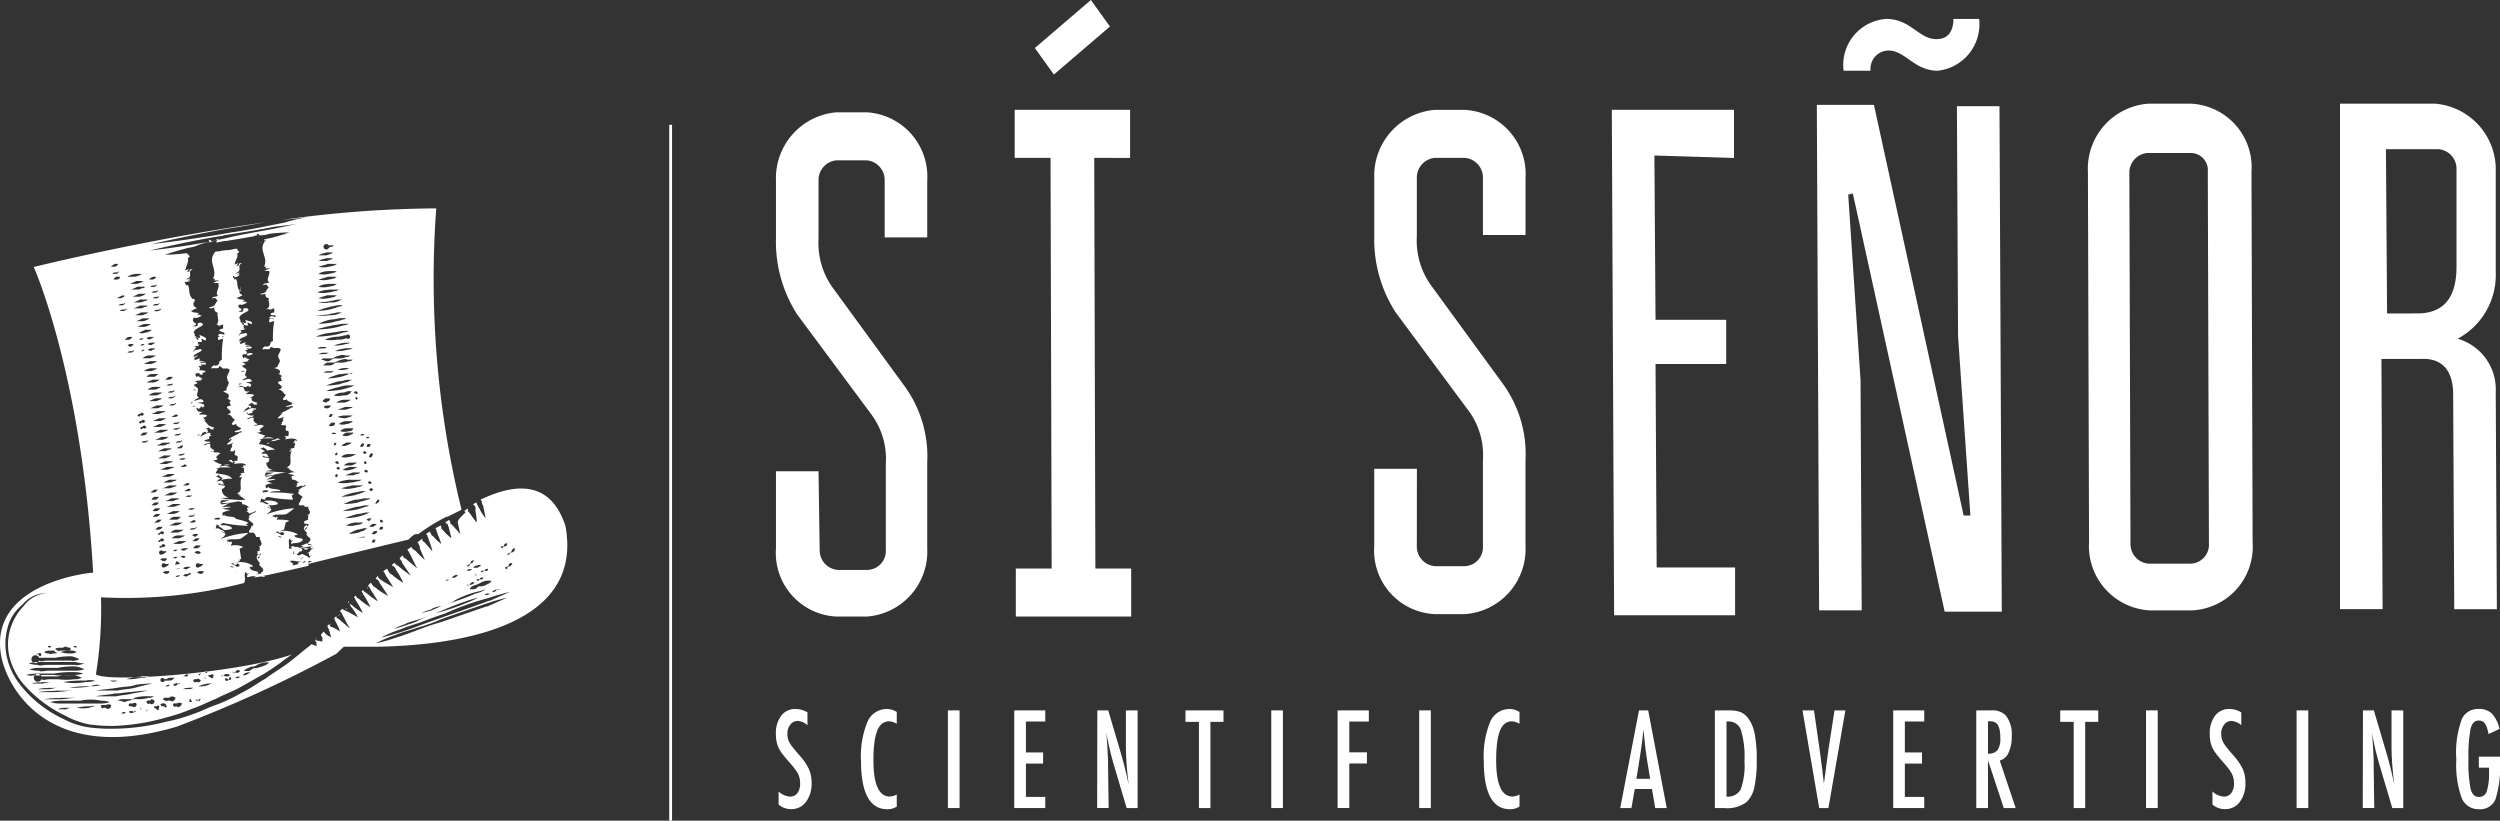 <svg xmlns="http://www.w3.org/2000/svg" width="108.716" height="35.689" viewBox="0 0 108.716 35.689"><rect x="0" y="0" width="108.716" height="35.689" fill="#333333" stroke="none"/><g id="Grupo_5817" data-name="Grupo 5817" transform="translate(0)"><g id="Grupo_2271" data-name="Grupo 2271" transform="translate(0 0)"><g id="Grupo_2268" data-name="Grupo 2268" transform="translate(29.103 5.427)"><rect id="Rect&#xE1;ngulo_3393" data-name="Rect&#xE1;ngulo 3393" width="0.122" height="30.263" fill="#fff"></rect></g><g id="Grupo_2269" data-name="Grupo 2269" transform="translate(33.744)"><path id="Trazado_535" data-name="Trazado 535" d="M3181.283,184.828a.856.856,0,0,0,.781.879h1.315a.824.824,0,0,0,.781-.879v-3.737a3.25,3.25,0,0,0-.586-2.088l-3.265-4.4a5.847,5.847,0,0,1-.926-3.3v-2.528a2.872,2.872,0,0,1,2.632-2.967h1.314a2.8,2.8,0,0,1,2.632,2.967v2.473h-1.851v-2.473a.856.856,0,0,0-.781-.879h-1.314a.858.858,0,0,0-.781.879v2.528a3.348,3.348,0,0,0,.585,2.088l3.168,4.341a5.2,5.2,0,0,1,.974,3.3v3.737a2.834,2.834,0,0,1-2.632,2.967h-1.314a2.77,2.77,0,0,1-2.632-2.967v-3.352h1.851Zm13.5-17.035V165.7h-5.019v2.088h1.559l.049,17.86h-1.559v2.088h5.017v-2.088h-1.557l-.05-17.86Zm-1.705-6.869-2.437,2.088.828,1.154,2.437-2.088Zm14.177,20.387H3205.4v3.352a2.769,2.769,0,0,0,2.631,2.967h1.313a2.836,2.836,0,0,0,2.634-2.967v-3.737a5.2,5.2,0,0,0-.976-3.3l-3.167-4.341a3.346,3.346,0,0,1-.583-2.088v-2.528a.859.859,0,0,1,.78-.879h1.313a.856.856,0,0,1,.781.879v2.473h1.853v-2.473a2.8,2.8,0,0,0-2.634-2.967h-1.313a2.87,2.87,0,0,0-2.631,2.967V171.2a5.844,5.844,0,0,0,.925,3.3l3.217,4.341a3.25,3.25,0,0,1,.583,2.088v3.737a.823.823,0,0,1-.781.879h-1.313a.857.857,0,0,1-.78-.879Zm13.789-13.518V165.7h-5.313l.1,21.981h5.261V185.6h-3.411l-.049-8.847h3.072v-1.923h-3.072l-.049-7.144Zm9.986,15.551-3.9-17.859h-2.484l.1,21.981h1.851l-.05-10-.536-8.078.2-.055,3.994,18.189h2.484l-.1-21.981h-1.851l.05,10,.536,7.8ZM3226.984,164a.793.793,0,0,1,.778-.879c.731,0,1.122.879,2.143.879a2.034,2.034,0,0,0,1.8-2.253h-1.119c0,.55-.245.879-.732.879-.781,0-1.122-.879-2.192-.879a2.005,2.005,0,0,0-1.851,2.253Zm16.564,4.4a2.769,2.769,0,0,0-2.632-2.967h-1.851a2.835,2.835,0,0,0-2.63,2.967l.049,16.1a2.8,2.8,0,0,0,2.63,2.967h1.851a2.772,2.772,0,0,0,2.632-2.967Zm-1.9,0,.049,16.156a.823.823,0,0,1-.781.879h-1.851a.855.855,0,0,1-.779-.879l-.049-16.1a.858.858,0,0,1,.779-.879h1.853A.748.748,0,0,1,3241.648,168.4Zm5.75-2.967v21.981h1.851l-.05-10.88h1.705c.926-.055,1.414.495,1.414,1.539l.047,9.342h1.853l-.049-9.452a2.288,2.288,0,0,0-1.656-2.308,3.145,3.145,0,0,0,1.656-2.912V168.4a2.872,2.872,0,0,0-2.629-2.967Zm2.046,9.122-.05-7.144h2.289a.857.857,0,0,1,.781.879v4.231c0,1.374-.583,2.033-1.705,2.033Z" transform="translate(-3179.383 -160.924)" fill="#fff"></path></g><g id="Grupo_2270" data-name="Grupo 2270" transform="translate(0 9.064)"><path id="Trazado_536" data-name="Trazado 536" d="M3066.535,207.574a.3.3,0,0,0,.221-.062A.378.378,0,0,1,3066.535,207.574Z" transform="translate(-3055.325 -206.083)" fill="#fff"></path><path id="Trazado_537" data-name="Trazado 537" d="M3068.642,246.435c.056,0,.056-.062,0-.062C3068.642,246.373,3068.587,246.435,3068.642,246.435Z" transform="translate(-3056.992 -236.191)" fill="#fff"></path><path id="Trazado_538" data-name="Trazado 538" d="M3060.2,249.805l-.11-.124c-.055,0-.109.062-.165.062h.11A.188.188,0,0,0,3060.2,249.805Z" transform="translate(-3050.034 -238.754)" fill="#fff"></path><path id="Trazado_539" data-name="Trazado 539" d="M3056.56,207.022h.055c-.11,0-.165.062-.274.062a2.138,2.138,0,0,1,.288-.054l.041-.07Z" transform="translate(-3047.167 -205.656)" fill="#fff"></path><path id="Trazado_540" data-name="Trazado 540" d="M3055.787,207.36l.221-.062h-.111c0-.062,0-.062-.11-.062l.056.062a.448.448,0,0,0-.047.006C3055.834,207.314,3055.837,207.36,3055.787,207.36Z" transform="translate(-3046.725 -205.869)" fill="#fff"></path><path id="Trazado_541" data-name="Trazado 541" d="M3058.926,263.178l-.107,0c.005,0,.011,0,.017.007a.165.165,0,0,0,.093-.007Z" transform="translate(-3049.15 -249.211)" fill="#fff"></path><path id="Trazado_542" data-name="Trazado 542" d="M3071.436,240.718l.037-.042C3071.427,240.7,3071.4,240.718,3071.436,240.718Z" transform="translate(-3059.236 -231.778)" fill="#fff"></path><path id="Trazado_543" data-name="Trazado 543" d="M3071.681,240.605l.023-.012s0-.007,0-.009Z" transform="translate(-3059.444 -231.707)" fill="#fff"></path><path id="Trazado_544" data-name="Trazado 544" d="M3075.679,266.5c-.007-.009-.018-.011-.048-.011A.148.148,0,0,1,3075.679,266.5Z" transform="translate(-3062.606 -251.78)" fill="#fff"></path><path id="Trazado_545" data-name="Trazado 545" d="M3069.293,245.67a.62.62,0,0,0,.329-.062h.11l-.11-.062c-.055,0-.108.062-.164.062S3069.348,245.67,3069.293,245.67Z" transform="translate(-3057.533 -235.551)" fill="#fff"></path><path id="Trazado_546" data-name="Trazado 546" d="M3065.158,262.617l.008,0h0S3065.162,262.617,3065.158,262.617Z" transform="translate(-3054.224 -248.773)" fill="#fff"></path><path id="Trazado_547" data-name="Trazado 547" d="M3064.22,229.187c-.054-.062.056,0,.111-.062,0-.062-.165-.062-.276,0h.055C3064,229.187,3064.11,229.187,3064.22,229.187Z" transform="translate(-3053.342 -222.792)" fill="#fff"></path><path id="Trazado_548" data-name="Trazado 548" d="M3062.73,216.8a.473.473,0,0,1-.025.041.253.253,0,0,0,.05.039Z" transform="translate(-3052.261 -213.278)" fill="#fff"></path><path id="Trazado_549" data-name="Trazado 549" d="M3063.662,222.918c.055-.062-.056-.062,0-.124.055,0,.108.062.164.062.11-.124-.164-.124-.274-.186l.054.124a.5.5,0,0,1-.113.016C3063.511,222.865,3063.479,222.918,3063.662,222.918Z" transform="translate(-3052.891 -217.827)" fill="#fff"></path><path id="Trazado_550" data-name="Trazado 550" d="M3063.055,223.024c-.01-.028-.032-.057-.107-.078,0,0,0,0,0,0C3063.042,222.966,3062.98,223.023,3063.055,223.024Z" transform="translate(-3052.455 -218.041)" fill="#fff"></path><path id="Trazado_551" data-name="Trazado 551" d="M3062.678,216.331l.031.105C3062.722,216.411,3062.722,216.381,3062.678,216.331Z" transform="translate(-3052.24 -212.916)" fill="#fff"></path><path id="Trazado_552" data-name="Trazado 552" d="M3065.158,262.359a.094.094,0,0,1,.008.057C3065.207,262.408,3065.208,262.359,3065.158,262.359Z" transform="translate(-3054.224 -248.577)" fill="#fff"></path><path id="Trazado_553" data-name="Trazado 553" d="M3084.008,279.447l-.108.124C3083.955,279.509,3084.008,279.509,3084.008,279.447Z" transform="translate(-3069.224 -261.816)" fill="#fff"></path><path id="Trazado_554" data-name="Trazado 554" d="M3085.553,278.406c.056,0,.056-.062.11-.062C3085.608,278.344,3085.608,278.344,3085.553,278.406Z" transform="translate(-3070.547 -260.962)" fill="#fff"></path><path id="Trazado_555" data-name="Trazado 555" d="M3087.207,277.082c.055-.062,0-.062,0,0Z" transform="translate(-3071.87 -259.947)" fill="#fff"></path><path id="Trazado_556" data-name="Trazado 556" d="M3078.938,284.194a.181.181,0,0,0,.11-.062Z" transform="translate(-3065.252 -265.446)" fill="#fff"></path><path id="Trazado_557" data-name="Trazado 557" d="M3088.859,275.769c.055,0,.055-.062,0,0Z" transform="translate(-3073.193 -258.945)" fill="#fff"></path><path id="Trazado_558" data-name="Trazado 558" d="M3024.6,291.3a3.976,3.976,0,0,0-.491.025C3024.294,291.318,3024.468,291.3,3024.6,291.3Z" transform="translate(-3021.371 -270.998)" fill="#fff"></path><path id="Trazado_559" data-name="Trazado 559" d="M3076.733,266.769h-.276c.055.062.055.062.165.062C3076.678,266.769,3076.678,266.769,3076.733,266.769Z" transform="translate(-3063.267 -251.994)" fill="#fff"></path><path id="Trazado_560" data-name="Trazado 560" d="M3066.813,271.083c.054,0,.054-.062,0,0Z" transform="translate(-3055.549 -255.315)" fill="#fff"></path><path id="Trazado_561" data-name="Trazado 561" d="M3075.575,267.508a.009.009,0,0,1,0,.005l.011-.008Z" transform="translate(-3062.558 -252.564)" fill="#fff"></path><path id="Trazado_562" data-name="Trazado 562" d="M3067.29,272.1h.111c.1,0,0-.043-.07-.053l-.056.011C3067.271,272.067,3067.273,272.079,3067.29,272.1Z" transform="translate(-3055.917 -256.083)" fill="#fff"></path><path id="Trazado_563" data-name="Trazado 563" d="M3065.435,272.281c.056,0,.109.062.166,0h-.166Z" transform="translate(-3054.447 -256.264)" fill="#fff"></path><path id="Trazado_564" data-name="Trazado 564" d="M3086.105,277.028h.056v-.062Z" transform="translate(-3070.989 -259.894)" fill="#fff"></path><path id="Trazado_565" data-name="Trazado 565" d="M3034.988,214.95c-.33-.931-1.1-2.359-3.688-1.117l.056.062a.248.248,0,0,0,.055.186c.055.248.11.559.11.559a1.9,1.9,0,0,1-.276-.435c-.055-.062-.055-.124-.11-.186v-.062c-.055,0-.11.062-.165.062l.111.124v.186a2.627,2.627,0,0,1,.055.5,2.854,2.854,0,0,1-.276-.373c-.054-.062-.054-.062-.109-.124v-.124c-.055.062-.111.062-.165.124a.056.056,0,0,1,.055.062c-.33.31-.33.373-.33.435.054.248.111.5.111.5l-.33-.372c-.055-.062-.11-.062-.11-.124s0-.062-.056-.124c-.054.062-.11.062-.165.124.055,0,.055.062.111.062,0,.062.054.124.054.186.056.186.111.434.111.434a2.522,2.522,0,0,1-.331-.31l-.111-.124c0-.062,0-.124-.053-.124-.057.062-.11.062-.221.124a.056.056,0,0,1,.054.062c0,.062.057.124.057.186a3.717,3.717,0,0,1,.164.435,2.559,2.559,0,0,1-.329-.31c-.056-.062-.111-.062-.111-.124a.224.224,0,0,1-.056-.124c-.054.062-.109.062-.165.124l.056.062c0,.062.055.124.055.186a2.941,2.941,0,0,1,.165.5l-.331-.373c-.056-.062-.11-.062-.11-.124v-.062c-.054.062-.164.124-.22.186a.057.057,0,0,1,.056.062.247.247,0,0,1,.055.186l.219.5a4.442,4.442,0,0,1-.385-.372c-.054-.062-.11-.062-.165-.124,0,0,0-.062-.056-.062-.055.062-.109.062-.165.124a.057.057,0,0,1,.056.062c.054.062.054.124.109.186.11.248.275.559.275.559l-.441-.373c-.054-.062-.111-.062-.164-.124,0,0,0-.062-.055-.062l-.11.124c.054.062.11.124.11.186.165.248.384.559.384.559s-.276-.186-.494-.372c-.056-.062-.111-.062-.165-.124l-.056-.062c-.055.062-.111.062-.111.124a.187.187,0,0,1,.111.062c.056.062.056.124.11.186a3.838,3.838,0,0,1,.276.5,3.161,3.161,0,0,1-.441-.31c-.056-.062-.111-.062-.164-.124s-.057-.124-.11-.186c-.056.062-.111.062-.165.124a.056.056,0,0,1,.054.062c.055.062.055.124.111.186.164.248.274.434.274.434l-.439-.248c-.056-.062-.111-.062-.166-.124s-.055-.062-.055-.124l-.11.124c.056,0,.056.062.11.062.055.062.055.124.111.186l.329.5a2.412,2.412,0,0,1-.494-.31c-.056-.062-.111-.062-.166-.124s-.054-.124-.109-.124l-.11.124a.106.106,0,0,1,.034.023l-.09.1c.047,0,.058-.046.093-.1.007.009.017.015.017.035.056.062.056.124.111.186.164.248.274.434.274.434a3.134,3.134,0,0,1-.439-.31c-.056-.062-.111-.062-.165-.124l-.056-.062-.055.062c.055.062.055.124.11.186a3.768,3.768,0,0,1,.275.5,3.221,3.221,0,0,1-.442-.31c-.055-.062-.109-.062-.165-.124,0,0,0-.062-.053-.062l-.057.062c.057.062.057.124.11.186a3.82,3.82,0,0,1,.276.5,3.191,3.191,0,0,1-.44-.31c-.055-.062-.111-.062-.165-.124.054.062.054.124.11.186a1.91,1.91,0,0,1,.275.434l-.441-.248c-.055,0-.11-.062-.165-.062l-.054-.062c-.056.062-.11.062-.11.124a.056.056,0,0,1,.054.062c.056.062.056.124.11.186a3.937,3.937,0,0,0,.276.5l-.44-.373c-.054-.062-.11-.062-.164-.124v-.062l-.11.124a.056.056,0,0,1,.054.062c0,.062.056.062.056.124a1.808,1.808,0,0,1,.164.372,1.556,1.556,0,0,0-.329-.186.186.186,0,0,1-.111-.062s0-.013-.005-.025a.123.123,0,0,0,.06-.1c0,.045-.031.063-.068.089a.045.045,0,0,0-.043-.027l-.055.062a.206.206,0,0,0,.055.124l.11.373a.8.8,0,0,1-.276-.186l-.054-.062c-.054.062-.054.062-.109.124,0,.062,0,.062.056.124v.186l-.331-.062.113.157-.057-.033a.226.226,0,0,0,.055.124.5.5,0,0,1-.221-.062h-.055l-.054.062c-.331.248-.606.5-.935.745s-.661.434-.992.683c-.33.186-.66.435-1.046.621a7.859,7.859,0,0,1-1.046.5c-.384.124-.715.311-1.1.435a7.287,7.287,0,0,1-1.1.31,9.4,9.4,0,0,1-2.256.31,7.2,7.2,0,0,1-1.155-.062,3.351,3.351,0,0,1-1.1-.372,5.088,5.088,0,0,1-1.871-1.49,2.976,2.976,0,0,1-.551-1.117,2.614,2.614,0,0,1,0-1.3,1.865,1.865,0,0,1,.661-1.055,1.335,1.335,0,0,1,1.045-.5,1.388,1.388,0,0,0-.991.559,2.432,2.432,0,0,0-.6,1.055,2.361,2.361,0,0,0,0,1.241,3.045,3.045,0,0,0,.55,1.055,5.632,5.632,0,0,0,1.871,1.428,3.523,3.523,0,0,0,1.045.373,6.872,6.872,0,0,0,1.1.062,9.509,9.509,0,0,0,2.256-.373,7.608,7.608,0,0,0,1.1-.373c.386-.124.717-.31,1.046-.434.33-.186.716-.31,1.045-.5l.992-.559a9.578,9.578,0,0,0,.991-.683c.11-.062.164-.124.274-.186-2.311.807-7.98,1.241-8.531.869a17.845,17.845,0,0,0,.221-3.352,20.74,20.74,0,0,0,6.219-.621c.111-.186-.056-.434.111-.5-.056.062,0,.062.055.124l.054-.062c0,.062-.165.124-.054.186a1.247,1.247,0,0,1,.286-.055l.1.055.2-.041c.007-.012.028-.015.057-.011.6-.121,1.274-.281,1.995-.444V216.5h.165c-.109.062-.165.062-.165.124,2.038-.5,4.074-.993,4.349-1.055a1.542,1.542,0,0,1,.272-.229l.168-.019a8.237,8.237,0,0,1,1.21-.745h.056c.221-.124.385-.186.6-.31a42.086,42.086,0,0,1-1.1-13.1,49.455,49.455,0,0,0-6.772.511c.036,0,.078-.011.114-.014.66-.062,1.1-.124,1.1-.124a7.515,7.515,0,0,0-1.045.248c-.66.124-1.486.31-2.368.434-1.7.31-3.411.5-3.411.5s1.6-.373,3.356-.683c.607-.085,1.182-.2,1.7-.282-5.312.752-10.176,1.958-10.176,1.958s2.082,4.636,2.583,13.29c-.925.085-4.445.739-4.015,3.533.221,1.428,2.037,4.842,7.652,3.166a56.461,56.461,0,0,0,6.934-3.166l.329-.31h1.541C3029.813,220.165,3035.867,219.544,3034.988,214.95Zm-14.254,6.642h-.111a.186.186,0,0,1,.111-.062h.108C3020.788,221.592,3020.788,221.592,3020.733,221.592Zm.44-.434c.054,0,.11-.062.165-.062a.378.378,0,0,0,.221-.062.934.934,0,0,1,.384-.124h.166a.7.7,0,0,1-.166.124,3.147,3.147,0,0,1-.384.124.3.3,0,0,0-.221.062.188.188,0,0,1-.165.062h-.165A.686.686,0,0,1,3021.173,221.158Zm0,.186h.11a.19.19,0,0,1-.11.062c-.055.062-.11.062-.221.062A.407.407,0,0,1,3021.173,221.344Zm-.55,0c.111-.186.219-.062.219-.062s-.054.124-.219.062c0,.062-.055.062,0,0h-.11S3020.513,221.282,3020.623,221.344Zm-.165.248s0,.124-.111.062c-.054.062-.054.062-.11.062l-.053-.062s0-.062.053-.062l.11.062C3020.4,221.468,3020.458,221.592,3020.458,221.592Zm-.331-.124a.2.2,0,0,1,.275,0,.2.2,0,0,1-.275,0l-.108.062S3020.018,221.468,3020.126,221.468ZM3016,206.756h.166l-.056.062a.187.187,0,0,1-.111.062h-.165S3015.944,206.756,3016,206.756Zm.221.31-.054.062a.189.189,0,0,1-.111.062.164.164,0,0,0-.111-.062.187.187,0,0,1,.111-.062h.165Zm0,.31a.185.185,0,0,1-.11.062h-.166a.187.187,0,0,1,.111-.062h.111c.031-.036.06-.049.072-.043C3016.229,207.338,3016.219,207.351,3016.219,207.377Zm0-1.862a2.421,2.421,0,0,0,.276-.124h.329a.186.186,0,0,1-.11.062c-.055,0-.109.062-.22.062Zm1.155.062a.185.185,0,0,1-.108.062h-.167a.19.19,0,0,1,.11-.062h.11c.055-.062.111-.062.055,0C3017.43,205.515,3017.43,205.577,3017.375,205.577Zm-.329,1.49c-.054.062-.11.062-.221,0a.3.3,0,0,1,.221-.062h.111A.19.19,0,0,1,3017.045,207.066Zm.111.186a.19.19,0,0,1-.111.062c-.054.062-.11.062-.221,0a.305.305,0,0,1,.221-.062Zm-.165-.435c-.056.062-.111.062-.221,0a.3.3,0,0,1,.221-.062h.109A.186.186,0,0,1,3016.991,206.818Zm-.056-.31c-.055,0-.111.062-.22.062a.338.338,0,0,1-.274,0,2.383,2.383,0,0,0,.274-.124h.33A.163.163,0,0,0,3016.935,206.508Zm-.386.31h.111c-.054,0-.054.062-.111.062h-.108A.185.185,0,0,1,3016.549,206.818Zm.166.248c-.055,0-.055.062-.109.062h-.111a.181.181,0,0,1,.111-.062Zm-.109.248h.109c-.055,0-.055.062-.109.062h-.111C3016.549,207.377,3016.549,207.377,3016.606,207.315Zm.274.248h.33a.164.164,0,0,0-.11.062c-.055,0-.109.062-.22.062h-.274A.4.4,0,0,1,3016.88,207.563Zm.386.248a.161.161,0,0,0-.111.062c-.056,0-.111.062-.221.062h-.276a2.207,2.207,0,0,1,.276-.124h.331Zm-.331.31h.331a.161.161,0,0,0-.111.062c-.056,0-.111.062-.221.062h-.276A.638.638,0,0,1,3016.935,208.122Zm.385.248a.164.164,0,0,0-.11.062.188.188,0,0,1-.165.062h-.275a.375.375,0,0,1,.221-.124h.329Zm-.275.248h.329a.157.157,0,0,0-.108.062c-.056,0-.111.062-.221.062h-.275A2.212,2.212,0,0,1,3017.045,208.618Zm.275-3.29a.181.181,0,0,1-.11.062h-.165a.186.186,0,0,1,.111-.062h.111C3017.375,205.266,3017.375,205.266,3017.32,205.328Zm-.11-.248h-.165a.186.186,0,0,1,.111-.062h.111c.053-.062.053,0,.053,0A.181.181,0,0,1,3017.21,205.08Zm-.054-.248h-.165a.185.185,0,0,1,.109-.062h.11c.056-.062.056-.062.056,0A.191.191,0,0,1,3017.156,204.832Zm.054-.31a.185.185,0,0,1-.11.062h-.165a.189.189,0,0,1,.11-.062h.111c.032-.036.061-.049.071-.043A.049.049,0,0,0,3017.21,204.521Zm-.219,1.676a.162.162,0,0,0-.111.062c-.056,0-.11.062-.221.062h-.274a2.215,2.215,0,0,1,.274-.124h.331Zm-.166-.186c-.055,0-.11.062-.219.062h-.276a2.483,2.483,0,0,0,.276-.124h.329A.164.164,0,0,0,3016.824,206.011Zm-.439,4.159.055-.062h.055c.053-.124.164,0,.164,0s-.054.124-.111.062h-.053c0,.062-.055.062-.11,0C3016.44,210.232,3016.385,210.232,3016.385,210.17Zm.11.248h.053c.057-.124.166,0,.166,0s-.055.124-.109.062h-.057c0,.062-.053.062-.108,0Zm.275.248s-.055.124-.11.062h-.054c-.057.062-.057.062-.111,0l.053-.062h.057C3016.659,210.543,3016.77,210.667,3016.77,210.667Zm-.055.683h-.166a.2.2,0,0,1,.111-.062h.11c.055-.062.055-.062.055,0A.186.186,0,0,1,3016.715,211.35Zm.055-.372a.187.187,0,0,1-.11.062h-.164s.111-.124.164-.124h.165Zm.33-2.049h.331a.162.162,0,0,0-.111.062c-.053,0-.11.062-.22.062h-.275A.4.4,0,0,1,3017.1,208.929Zm.882.435a.193.193,0,0,1-.11.062h-.165a.186.186,0,0,1,.11-.062h.109c.11-.062.11-.062.057,0C3018.035,209.3,3018.035,209.363,3017.981,209.363Zm.22,1.366a.189.189,0,0,1-.109.062h-.167a.193.193,0,0,1,.11-.062h.111c.11-.062.11-.062.056,0C3018.256,210.667,3018.256,210.729,3018.2,210.729Zm.727-.946c-.031-.016-.082-.016-.178.015C3018.857,209.719,3018.873,209.741,3018.928,209.783Zm-.122-.73h.165C3018.917,209.053,3018.861,209.115,3018.806,209.053Zm.11,6.022a.188.188,0,0,1-.11.062h-.164a.185.185,0,0,1,.108-.062h.111c.11-.062.11-.062.055,0C3018.971,215.012,3018.971,215.074,3018.917,215.074Zm-.44.869h.11a.186.186,0,0,1-.11.062c-.055.062-.11.062-.22,0A.3.3,0,0,1,3018.476,215.944Zm-.275-.186h-.277a2.145,2.145,0,0,1,.277-.124h.33a.162.162,0,0,0-.11.062C3018.366,215.7,3018.311,215.757,3018.2,215.757Zm.275.559c-.055.062-.11.062-.22,0A.153.153,0,0,1,3018.476,216.316Zm.221-1.8h.109c.055-.062.055-.062.055,0a.187.187,0,0,1-.111.062h-.164A.189.189,0,0,1,3018.7,214.516Zm-.11-.248a.189.189,0,0,1,.11-.062h.164a.162.162,0,0,1-.111.062Zm.33.5a.163.163,0,0,1-.11.062h-.164a.185.185,0,0,1,.108-.062A.1.1,0,0,1,3018.917,214.764Zm.11-3.725h-.055l.111-.062S3019.082,211.039,3019.026,211.039Zm.056,4.469-.056.062a.186.186,0,0,1-.11.062h-.166a.8.8,0,0,0,.166-.124h.166Zm-.056-.186-.055.062a.186.186,0,0,1-.11.062.162.162,0,0,0-.111-.062.189.189,0,0,1,.111-.062h.165Zm-.276-5.649-.054-.062C3018.917,209.549,3018.7,209.612,3018.75,209.674Zm0,3.973a.158.158,0,0,1-.108.062h-.166a.189.189,0,0,1,.11-.062Zm-.164-.186h-.165a.186.186,0,0,1,.11-.062.1.1,0,0,1,.165,0A.162.162,0,0,1,3018.586,213.46Zm-.055-.248h-.165a.186.186,0,0,1,.11-.062.1.1,0,0,1,.166,0A.163.163,0,0,1,3018.532,213.212Zm-.11-.807h-.165a.185.185,0,0,1,.11-.062c.055-.062.055-.062.165,0A.163.163,0,0,1,3018.421,212.405Zm-1.047-1.614h.331a.189.189,0,0,1-.11.062c-.055,0-.111.062-.221.062h-.275A2.307,2.307,0,0,0,3017.375,210.791Zm-.329-.124a2.376,2.376,0,0,0,.275-.124h.33a.16.16,0,0,0-.109.062c-.056,0-.111.062-.221.062Zm.6-1.8a.189.189,0,0,1,.11-.062h.111c.054-.062.054,0,.054,0a.182.182,0,0,1-.109.062Zm-.22,2.235h.33a.164.164,0,0,0-.11.062c-.054,0-.109.062-.22.062h-.275A2.5,2.5,0,0,0,3017.43,211.1Zm.054.248h.331a.189.189,0,0,1-.11.062c-.056,0-.11.062-.221.062h-.275A2.439,2.439,0,0,0,3017.485,211.35Zm.386.248a.187.187,0,0,1-.111.062c-.055,0-.11.062-.219.062h-.275a2.509,2.509,0,0,0,.275-.124h.33Zm-.33.31h.33a.164.164,0,0,0-.111.062c-.055,0-.11.062-.219.062h-.275A2.5,2.5,0,0,0,3017.541,211.908Zm-.221,1.8-.053.062a.191.191,0,0,1-.111.062h-.165s.054-.124.165-.124h.164Zm0-1.428a2.458,2.458,0,0,0,.276-.124h.329a.182.182,0,0,1-.109.062c-.056,0-.11.062-.22.062Zm.055,1.924-.055.062a.181.181,0,0,1-.11.062h-.165s.055-.124.165-.124h.164Zm.276-1.8h.331a.193.193,0,0,1-.11.062c-.055,0-.111.062-.221.062h-.276A2.358,2.358,0,0,0,3017.65,212.405Zm.056.31h.329a.165.165,0,0,0-.11.062c-.054,0-.109.062-.219.062h-.275A2.443,2.443,0,0,0,3017.706,212.715Zm.386.248a.194.194,0,0,1-.111.062c-.057,0-.11.062-.221.062h-.276a2.42,2.42,0,0,0,.276-.124h.332Zm-.332.248h.332a.194.194,0,0,1-.111.062c-.057,0-.11.062-.221.062h-.276A2.464,2.464,0,0,0,3017.76,213.212Zm-.219,2.048s-.056.124-.111.062h-.056c-.055.062-.055.062-.108,0l.108-.062C3017.43,215.136,3017.541,215.261,3017.541,215.261Zm0-1.614a2.471,2.471,0,0,0,.275-.124h.33a.166.166,0,0,0-.111.062c-.054,0-.108.062-.219.062Zm.055,2.173s-.055.124-.111.062h-.054c0,.062-.056.062-.111,0l.111-.062C3017.485,215.7,3017.6,215.819,3017.6,215.819Zm.275-2.048h.33a.189.189,0,0,1-.109.062c-.057,0-.111.062-.221.062h-.275A2.441,2.441,0,0,0,3017.871,213.771Zm.385.248a.186.186,0,0,1-.11.062c-.054,0-.111.062-.221.062h-.275a2.344,2.344,0,0,0,.275-.124h.331Zm-.331.31h.331a.164.164,0,0,0-.11.062c-.054,0-.111.062-.221.062h-.275A2.336,2.336,0,0,0,3017.925,214.329Zm.057.248h.329a.16.16,0,0,0-.109.062.189.189,0,0,1-.166.062h-.275A.376.376,0,0,1,3017.981,214.578Zm.385-2.483h-.165a.185.185,0,0,1,.109-.062h.166A.161.161,0,0,1,3018.366,212.095Zm-.056-.186h-.165a.189.189,0,0,1,.11-.062h.11c.055-.062.055-.062.055,0A.187.187,0,0,1,3018.311,211.908Zm-.054-.31h-.164a.182.182,0,0,1,.109-.062.187.187,0,0,1,.165-.062C3018.311,211.6,3018.311,211.6,3018.256,211.6Zm.054-.31a.185.185,0,0,1-.109.062h-.166a.194.194,0,0,1,.111-.062h.11c.032-.036.062-.049.072-.043A.047.047,0,0,0,3018.311,211.288Zm-.054-.31a.186.186,0,0,1-.11.062h-.164a.182.182,0,0,1,.111-.062h.109C3018.256,210.915,3018.311,210.977,3018.256,210.977Zm-.164-.435h-.167a.193.193,0,0,1,.11-.062h.111c.056-.062.056-.062.056,0A.189.189,0,0,1,3018.092,210.543Zm-.057-.31h-.164a.182.182,0,0,1,.11-.062.1.1,0,0,1,.164,0A.16.16,0,0,1,3018.035,210.232Zm0-.559a.182.182,0,0,1-.108.062h-.166a.189.189,0,0,1,.111-.062h.11C3018.035,209.612,3018.092,209.612,3018.035,209.674Zm-.164-.5h-.165a.186.186,0,0,1,.11-.062h.109c.057-.062.057-.062.057,0A.193.193,0,0,1,3017.871,209.177Zm0-.621a.187.187,0,0,1-.111.062h-.165s.11-.124.165-.124h.164Zm-.221,1.738a.16.16,0,0,0-.109.062c-.056,0-.111.062-.221.062h-.275a2.42,2.42,0,0,0,.275-.124h.33Zm-.165-.248c-.054,0-.11.062-.219.062h-.276a2.482,2.482,0,0,0,.276-.124h.329A.186.186,0,0,1,3017.485,210.046Zm-.054-.248c-.056,0-.111.062-.22.062h-.275a2.428,2.428,0,0,0,.275-.124h.331A.161.161,0,0,0,3017.43,209.8Zm.054-.621a.164.164,0,0,0-.11.062c-.055,0-.108.062-.219.062h-.276a.4.4,0,0,1,.276-.124h.329Zm-.329.248h.329a.164.164,0,0,0-.11.062c-.055,0-.108.062-.219.062h-.276A2.436,2.436,0,0,0,3017.156,209.425Zm-.056,3.973h.167l-.056.062a.185.185,0,0,1-.11.062h-.165A.781.781,0,0,0,3017.1,213.4Zm.056.559h.164l-.053.062a.191.191,0,0,1-.111.062h-.165S3017.1,213.957,3017.156,213.957Zm.054.5h.164l-.055.062a.181.181,0,0,1-.11.062h-.165S3017.156,214.454,3017.21,214.454Zm.056.248h.164l-.056.062a.185.185,0,0,1-.108.062h-.167A.813.813,0,0,0,3017.266,214.7Zm.053.31h.165l-.054.062a.19.19,0,0,1-.111.062h-.164S3017.266,215.012,3017.32,215.012Zm.055.559c.056-.124.167,0,.167,0s-.056.124-.111.062h-.056c0,.062,0,.062-.108,0Zm.11.5h.165l-.054.062a.186.186,0,0,1-.111.062.094.094,0,1,1,0-.124Zm0,.31h.111c.035,0,.067,0,.074.018-.009,0-.02.016-.02.045a.185.185,0,0,1-.109.062.515.515,0,0,1-.167-.062A.19.19,0,0,1,3017.485,216.378Zm.111.248h.165l-.055.062a.189.189,0,0,1-.11.062.094.094,0,1,1,0-.124Zm.054.435a.521.521,0,0,1-.165-.062.191.191,0,0,1,.111-.062h.11c.055,0,.055,0,.055.062A.186.186,0,0,1,3017.65,217.061Zm.385-2.235h.331a.161.161,0,0,0-.11.062c-.055,0-.11.062-.221.062h-.275A2.48,2.48,0,0,0,3018.035,214.826Zm.057.31h.329a.165.165,0,0,0-.111.062c-.054,0-.109.062-.219.062h-.276A.4.4,0,0,1,3018.092,215.136Zm.054.248h.33a.161.161,0,0,0-.11.062c-.056,0-.11.062-.221.062h-.275A.4.4,0,0,1,3018.146,215.385Zm-.111.621h.111c-.054,0-.054.062-.111.062h-.11A.193.193,0,0,1,3018.035,216.005Zm0,.31h.111c-.054,0-.054.062-.111.062h-.108A.185.185,0,0,1,3018.035,216.316Zm.039.214.018-.028c.054,0,.109.124.164.124-.055,0-.094.017-.148.017a.077.077,0,0,0-.073.045A.2.2,0,0,1,3018.074,216.53Zm.072.655h-.111a.194.194,0,0,1,.111-.062h.11C3018.2,217.123,3018.2,217.185,3018.146,217.185Zm0-.373a.16.16,0,0,1-.111.062c.057,0,.057-.062.111-.062h.11C3018.2,216.812,3018.2,216.875,3018.146,216.812Zm.441.31c-.055.062-.11.062-.22,0a.3.3,0,0,1,.22-.062c.056-.062.11-.062.11,0A.186.186,0,0,1,3018.586,217.123Zm0-.31c-.055.062-.11.062-.22,0a.3.3,0,0,1,.22-.062h.11A.186.186,0,0,1,3018.586,216.812Zm.385-.993h.165l-.054.062a.191.191,0,0,1-.111.062h-.165S3018.861,215.819,3018.971,215.819Zm0,.248a.188.188,0,0,1,.165.062.161.161,0,0,1-.11.062.514.514,0,0,1-.165-.062A.188.188,0,0,1,3018.971,216.068Zm.111.559h.165l-.055.062a.189.189,0,0,1-.11.062.095.095,0,1,1,0-.124Zm.165.373a.187.187,0,0,1-.111.062.523.523,0,0,1-.165-.062.187.187,0,0,1,.111-.062h.11c.036,0,.066,0,.073.018S3019.247,216.971,3019.247,217Zm.5-2.359c.22-.062.165,0,.276,0-.056,0-.056.062-.166.062C3019.962,214.64,3019.687,214.764,3019.742,214.64Zm.659,2.111c0-.062.111,0,.167,0C3020.513,216.812,3020.458,216.75,3020.4,216.75Zm.276.248h-.055l.073-.027C3020.688,216.98,3020.677,216.983,3020.677,217Zm.33-.434c-.11.062-.056,0,0,0Zm1.486-1.117c0-.062.11,0,.166,0C3022.6,215.509,3022.549,215.447,3022.493,215.447Zm.881,1.179s.008,0,.01,0a1.5,1.5,0,0,1-.285.061c.111-.062,0-.124-.11-.124h.11l-.11-.062c.221-.062.331.062.5,0C3023.429,216.564,3023.32,216.564,3023.375,216.626Zm-.165-.434c-.056,0-.056,0-.056-.124.037,0,.023.027.012.025Zm.275.186c.109-.062.165,0,0,0C3023.429,216.378,3023.429,216.316,3023.485,216.378Zm0,.062c0-.062.054,0,0,0Zm.052.143c.045-.038.086-.081.113-.081a.111.111,0,0,0,.056.032Zm.663-9.331a.3.3,0,0,1,.221-.062h.164c0,.062-.056.062-.164.062Zm.274.186h.22a.378.378,0,0,1-.22.062h-.22A.524.524,0,0,1,3024.475,207.439Zm.054.248h.221a.3.3,0,0,0,.22-.062c.166-.062.331-.124.441-.062h.22a.225.225,0,0,1-.165.062.959.959,0,0,1-.44.062.3.3,0,0,0-.221.062.3.3,0,0,1-.22.062.5.5,0,0,0-.22-.062A.227.227,0,0,1,3024.529,207.687Zm.391-.56a1.835,1.835,0,0,1,.491-.123h.22a.521.521,0,0,1-.22.062A1.376,1.376,0,0,1,3024.92,207.127Zm.271,1.243c.165,0,.275-.062.386,0a.391.391,0,0,1,.165-.062.226.226,0,0,1-.165.062,3.319,3.319,0,0,1-.386.124,2.837,2.837,0,0,1-.55.062A3.335,3.335,0,0,1,3025.19,208.37Zm-.118-.182s.006,0,.009,0a.7.7,0,0,1,.5-.062.96.96,0,0,1-.44.062C3025.12,208.184,3025.095,208.187,3025.072,208.188Zm.669.43a.391.391,0,0,0-.165.062c-.111.062-.276.062-.386.124a3.225,3.225,0,0,1-.6.062,3.328,3.328,0,0,1,.551-.186c.164,0,.274-.062.384-.062Zm-.826-.372a.3.3,0,0,1-.221.062h-.22a.226.226,0,0,1,.165-.062h.221c.015,0,.041,0,.064,0C3024.922,208.244,3024.918,208.243,3024.916,208.246Zm-.33,1.179h.109c.056,0,.056.062.056.062l-.056.062a.161.161,0,0,0-.109.062.5.5,0,0,1-.164-.062S3024.529,209.425,3024.585,209.425Zm-.111.373a.225.225,0,0,1,.165-.062h.165l-.055.062a.189.189,0,0,1-.11.062A.226.226,0,0,1,3024.475,209.8Zm.386.31a.2.2,0,0,1-.056.124h-.11l.056-.124Zm-.056.373h.165v.062l-.054.062a.241.241,0,0,1-.221,0Zm1.047,1.8c-.057,0-.111.062-.221.062h-.276a.4.4,0,0,1,.276-.124h.33A.158.158,0,0,0,3025.852,212.281Zm.109.124a.158.158,0,0,0-.109.062c-.057,0-.111.062-.221.062a.519.519,0,0,1-.33,0,1.024,1.024,0,0,1,.33-.124h.33Zm-.056-2.918-.053-.062s0-.062.053-.062l.056.062Zm0,2.359a.165.165,0,0,0-.11.062c-.054,0-.109.062-.219.062a.522.522,0,0,1-.332,0,.4.4,0,0,1,.276-.124h.385Zm-.439-.5h.221l-.056.062c-.054,0-.11.062-.165.062a.24.24,0,0,1-.221,0Zm-.165-.31s0-.062.165-.124h.329a.056.056,0,0,0-.054.062c-.055,0-.111.062-.165.062A.342.342,0,0,1,3025.3,211.039Zm.441-.248a.189.189,0,0,1-.165.062.668.668,0,0,1-.386,0,.4.4,0,0,1,.275-.124h.329A.056.056,0,0,0,3025.741,210.791Zm-.661,1.055-.055.062c-.056,0-.056-.062-.056-.062l.056-.062C3025.081,211.784,3025.081,211.846,3025.081,211.846Zm-.055-2.235a.646.646,0,0,1,.329-.124h.331a.161.161,0,0,0-.11.062c-.056,0-.111.062-.221.062Zm0,2.545a.189.189,0,0,1,.11.062s0,.062-.056.062a.19.19,0,0,1-.111-.062Zm.055-1.924a1.073,1.073,0,0,1,.33-.062h.331l-.111.062c-.054,0-.165.062-.22.062A1.069,1.069,0,0,1,3025.081,210.232Zm0,2.173a.183.183,0,0,1,.11.062l-.054.062a.186.186,0,0,1-.11-.062Zm.056-1.862a.634.634,0,0,1,.274-.124h.331l-.055.062c-.056,0-.11.062-.221.062A.515.515,0,0,1,3025.136,210.543Zm.494-.683c-.054,0-.165.062-.22.062h-.33l.33-.124h.331A.187.187,0,0,1,3025.631,209.86Zm-.054-.621c-.056.062-.166.062-.276.062a.728.728,0,0,1-.385,0,.7.7,0,0,1,.385-.124c.11,0,.165-.062.276-.062h.11S3025.631,209.239,3025.576,209.239Zm-.661,1.676a.19.19,0,0,1,.11.062h-.221A.19.19,0,0,1,3024.916,210.915Zm0,.5.054-.062c.056,0,.056.062.056.062l-.056.062C3024.916,211.474,3024.916,211.412,3024.916,211.412Zm.11,1.428c-.056,0-.056-.062-.056-.062l.056-.062c.055,0,.055.062.055.062S3025.081,212.9,3025.026,212.84Zm.6.124h.55a.393.393,0,0,0-.165.062c-.111,0-.221.062-.385.062a1.409,1.409,0,0,1-.55,0A1.538,1.538,0,0,1,3025.631,212.964Zm.826.434.056-.062h.055c.054,0,.054.062.054.062l-.054.062A.189.189,0,0,1,3026.457,213.4Zm.111,1.242-.055.062-.056.062-.11-.062a.19.19,0,0,1,.11-.062h.111Zm-.055-.869a.23.23,0,0,1-.166.062c-.109.062-.276.062-.385.124a3.233,3.233,0,0,1-.606.062,2.051,2.051,0,0,1,.5-.186c.164,0,.329-.062.439-.062Zm0-.621a.185.185,0,0,1-.11-.062l.054-.062a.187.187,0,0,1,.111.062Zm-.166-.5a.185.185,0,0,1-.109-.062l.055-.062a.19.19,0,0,1,.111.062S3026.4,212.653,3026.346,212.653Zm-.055-.373c-.055,0-.055-.062-.055-.062s0-.062.055-.062l.055.062S3026.346,212.281,3026.292,212.281Zm-.055.931a.4.4,0,0,0-.166.062c-.109,0-.219.062-.329.062a1.114,1.114,0,0,1-.5,0s.221-.062.5-.124h.5Zm-.442.31c.11,0,.275-.062.386-.062h.165a.392.392,0,0,0-.165.062,3.241,3.241,0,0,1-.386.124,2.837,2.837,0,0,1-.55.062A3.335,3.335,0,0,1,3025.8,213.522Zm.11.621c.165,0,.276-.062.386-.062h.165a.225.225,0,0,1-.165.062,3.28,3.28,0,0,1-.386.124,3.221,3.221,0,0,1-.6.062A5.494,5.494,0,0,1,3025.905,214.143Zm.056.31c.165,0,.276-.062.385-.062h.166a.393.393,0,0,0-.166.062,3.2,3.2,0,0,1-.385.124,2.838,2.838,0,0,1-.55.062A3.335,3.335,0,0,1,3025.961,214.454Zm-.109.373h.385a.162.162,0,0,0-.11.062,2.2,2.2,0,0,1-.274.062.734.734,0,0,1-.386,0A1,1,0,0,1,3025.852,214.826Zm.417.641-.364.042a2.133,2.133,0,0,0,.276-.062h.11Zm.022-.331c-.055.062-.165.062-.276.124a1.841,1.841,0,0,1-.439.062,1.3,1.3,0,0,1,.385-.186,2.211,2.211,0,0,0,.276-.062h.165A.162.162,0,0,0,3026.292,215.136Zm.385.559h-.109l.054-.124h.11A.2.2,0,0,1,3026.677,215.7Zm.111-.434a.178.178,0,0,1-.22.062s.054-.062.109-.124h.111S3026.842,215.2,3026.787,215.261Zm.165-.559a.19.19,0,0,1,.111.062s0,.062-.056.062A.072.072,0,0,1,3026.952,214.7Zm0,.31h.111s0,.124-.056.124h-.11A.2.2,0,0,1,3026.952,215.012Zm-.165-1.117.054-.062h.055v.062s0,.062-.055.062a.161.161,0,0,1-.11.062A.2.2,0,0,1,3026.787,213.895Zm0,.993-.056.062c-.055,0-.055.062-.11.062h-.164s.111-.124.164-.124h.166Zm-.166-3.042a.207.207,0,0,1-.054.124.071.071,0,0,1-.111,0,.2.2,0,0,1,.056-.124A.069.069,0,0,1,3026.621,211.846Zm-.164-.31h-.11a.2.2,0,0,1,.056-.124h.11S3026.512,211.536,3026.457,211.536Zm-.11-.434h.11s0,.062-.054.062h-.111A.056.056,0,0,0,3026.346,211.1Zm0,.683-.055.062a.189.189,0,0,1-.11-.062l.056-.062A.186.186,0,0,1,3026.346,211.784Zm-.22-.807h.11s0,.062-.056.062h-.111Zm0,.434a.071.071,0,0,1,.11,0,.2.2,0,0,1-.056.124h-.111A.2.2,0,0,1,3026.126,211.412Zm-.165,1.3c-.056,0-.166.062-.22.062h-.331l.331-.124h.329A.185.185,0,0,1,3025.961,212.715Zm-.056-3.476a.194.194,0,0,1-.11-.062l.057-.062a.19.19,0,0,1,.109.062S3025.961,209.239,3025.905,209.239Zm-.219-.31a4.552,4.552,0,0,1-.442.124,4.052,4.052,0,0,1-.659.062,3.015,3.015,0,0,1,.6-.186,1.224,1.224,0,0,1,.44-.062h.221A.386.386,0,0,0,3025.687,208.929Zm-.11-1.117a.96.96,0,0,1-.44.062.3.3,0,0,0-.221.062.3.3,0,0,1-.221.062h-.22c-.054,0,.054-.062.165-.124h.221a.3.3,0,0,0,.22-.062c.164-.062.33-.124.44-.062h.221A.227.227,0,0,1,3025.576,207.811Zm-.056-.5a1.512,1.512,0,0,1-.55.062,1.85,1.85,0,0,1,.5-.124h.276A.525.525,0,0,1,3025.521,207.315Zm-.055-.5a.734.734,0,0,1-.385.062,1.418,1.418,0,0,1-.552,0,1.551,1.551,0,0,1,.552-.124c.11,0,.274-.062.385-.062a.094.094,0,1,1,0,.124Zm-.771-4.035h.221l-.055.062a.19.19,0,0,0-.166.062.119.119,0,1,1,0-.124Zm-.109.31h.33a.164.164,0,0,0-.111.062c-.055,0-.165.062-.22.062h-.331A1.025,1.025,0,0,1,3024.585,203.094Zm0,.248h.33a.164.164,0,0,0-.111.062c-.055,0-.165.062-.22.062h-.331A1.025,1.025,0,0,1,3024.585,203.342Zm.055.248h.441a.164.164,0,0,0-.111.062,2.115,2.115,0,0,1-.275.062.91.91,0,0,1-.44,0S3024.421,203.652,3024.64,203.59Zm0,.311h.441a.164.164,0,0,0-.111.062,2.115,2.115,0,0,1-.275.062.911.911,0,0,1-.44,0A.709.709,0,0,1,3024.64,203.9Zm0,.248h.441a.164.164,0,0,0-.111.062,2.121,2.121,0,0,1-.275.062.908.908,0,0,1-.44,0S3024.421,204.211,3024.64,204.149Zm0,.31h.441a.164.164,0,0,0-.111.062,2.121,2.121,0,0,1-.275.062.908.908,0,0,1-.44,0A.709.709,0,0,1,3024.64,204.459Zm.055.248h.5a.392.392,0,0,0-.164.062c-.11,0-.221.062-.331.062a1.183,1.183,0,0,1-.494,0A1.118,1.118,0,0,1,3024.695,204.708Zm.386.248a.164.164,0,0,0-.111.062,2.121,2.121,0,0,1-.275.062.908.908,0,0,1-.44,0s.166-.062.385-.124h.441Zm-.33.248c.111,0,.276-.062.386-.062h.164a.383.383,0,0,0-.164.062.735.735,0,0,1-.386.062,1.409,1.409,0,0,1-.55,0A2.841,2.841,0,0,0,3024.75,205.2Zm.715.745a.227.227,0,0,1-.165.062c-.11.062-.275.062-.44.124a3.684,3.684,0,0,1-.606.062,1.964,1.964,0,0,1,.55-.186c.165,0,.331-.062.44-.062Zm-.715-.5c.111,0,.276-.062.386-.062h.164a.228.228,0,0,1-.164.062,3.185,3.185,0,0,1-.386.124,2.843,2.843,0,0,1-.55.062A3.315,3.315,0,0,1,3024.75,205.452Zm0,.31c.165,0,.276-.062.386-.062h.164a.382.382,0,0,0-.164.062.841.841,0,0,1-.386.062,1.754,1.754,0,0,1-.6,0A3.232,3.232,0,0,0,3024.75,205.763Zm.111.5c.165,0,.329-.062.494-.062h.221a.524.524,0,0,1-.221.062,3.2,3.2,0,0,1-.494.124,4.548,4.548,0,0,1-.716.062A6.814,6.814,0,0,1,3024.861,206.259Zm0,.31c.165,0,.329-.062.494-.062h.221a.524.524,0,0,1-.221.062,3.146,3.146,0,0,1-.494.124,4.549,4.549,0,0,1-.716.062A1.969,1.969,0,0,1,3024.861,206.57Zm-.937,9.249h-.11C3023.7,215.7,3024.09,215.819,3023.925,215.819Zm-3.8-13.471c.826-.124,1.6-.248,2.2-.372.607-.062.992-.124.992-.124s-.275.062-.882.186-1.43.248-2.2.434a2.83,2.83,0,0,1-.371.07l-.069.116c.166,0,.276-.062.44-.062.386-.062.771-.124,1.1-.186.111,0,.165-.062.275-.062l-.054-.062c.111,0,.111,0,.111.062a1.087,1.087,0,0,0,.439-.062,7.846,7.846,0,0,1,.88-.062,8.325,8.325,0,0,1-.825.248,2.14,2.14,0,0,0-.276.062c0,.062,0,.062.111,0-.44.434.11.745-.111,1.18H3022c-.165.124.11.062.165.062l-.276.124h.221c.055.186-.166.372,0,.5-.11.062-.221,0-.276.124.276-.124.165.186.33.062-.276.124-.055.248-.44.31,0,.062.165,0,.22,0,0,.062,0,.186.166.186-.11.062.165.373-.166.5.221-.062.11,0,.221,0l.164-.062v.186a.246.246,0,0,0-.164.062c0,.062.111.062.22.062v.062c0,.062-.22-.124-.275.062.055,0,.275,0,.165.062,0-.062-.111-.062-.165,0v.124l.219-.062a4.173,4.173,0,0,0-.053.869c-.221.062,0,.186-.276.248-.056-.062-.221.062-.165.124.11-.062.33.062.33-.124l.164.062c.607-.062,0,.31.221.434h-.055c.221.124-.11.373,0,.373l-.166.062c.276.062.276.124.221.248h-.111c.111,0,.221.062.221.124h-.055l.055.186c-.5.062.33.248-.166.373.166,0,.221.124.276.186h-.055c.275,0-.055.186,0,.248.041.046.111.023.169-.017-.049.095.311.149.216.2,0,.062-.164.062-.274.124.054.062.439-.124.274.062,0,0-.054-.062-.054,0a3.029,3.029,0,0,1-.382.2c.068.072-.378.3-.06.24l.166-.062c-.166.186.055.062-.11.248.055.062-.165.124.11.124h.055c.054.062,0,.062,0,.186,0,0,.054.062,0,.062.22-.062.11.186.11.248-.056-.062-.11,0-.221,0,.165,0,.165.062.055.124.276-.062.55-.062.55.062-.056,0-.056-.062-.11,0-.056,0,0,.062.054.062h-.165c.275.062.055.124.111.248a.38.38,0,0,0-.221.062c.275-.062-.219.186.11.062-.164.248.055.559-.164.683-.11.062.054.062.11.124h-.11c.219.062.11.062.329.124a.533.533,0,0,0-.329.062l.275.062-.165.062c.054,0,.054.062.054.124h-.054c.275,0,.275.124.384.124-.18.041-.1.055-.088.1l-.078.029a.171.171,0,0,1,.066.011.194.194,0,0,1-.066.051h.111a.1.1,0,0,0,.031-.013c.1-.046.184-.043.134.013l.111-.062c.164,0-.056.062-.165.124l-.056.062c-.055,0-.055.062,0,.062-.2.173.25.187.092.338a.033.033,0,0,0-.036-.028.1.1,0,0,1,.006.056l-.006.006s0,0,.005,0c-.013.1-.153.2-.061.253h.165a.057.057,0,0,1,.056.062h.164c-.054.124.221.248-.054.373.109,0,0,.124.054.186l-.164.062a.072.072,0,0,0,.054.124h.057c.109,0,.054.062,0,.124a.2.2,0,0,1-.057.124c-.11,0,0-.062.057-.124,0-.062,0-.062-.057-.062-.219.186.057.248.057.372h-.057l.11.124c-.11,0,.056,0,.056.062.054,0,.054.124-.056.186v.062c-.11-.062-.164.062-.329.062l.109.062c-.038.044-.077.026-.117.011.007.008.008.022.008.051l.329-.062.251-.027-.141.027c-.054.124,0,.062.111.062-.221.124-.056.124-.331.248.275-.124,0,.186.275.062-.219.124,0,.062-.165.124.056-.062-.164-.124-.275-.186l-.11.062c-.212,0-.064-.074-.012-.137a.088.088,0,0,1-.043.012l.046-.018c.013-.016.019-.032.009-.044.034,0,.023.023,0,.042l.11-.042c.055-.124-.11-.124-.22-.186-.056.062-.11-.062-.275,0l.054.062c-.044.05-.088.02-.132.007.032-.2-.062-.389.078-.441-.056.062,0,.062.054.124l.055-.062c0,.062-.165.124-.055.186.111-.062.275,0,.44-.124.165-.186-.33-.062-.33-.248-.056,0,.22,0,.11-.062a1.266,1.266,0,0,0-.716-.124c.11.062.275.124.055.186-.11-.062-.166-.124-.275-.124.22-.124.054.062.275,0,0-.062-.11-.062-.11-.062.11,0,.165-.062.221-.062,0-.124.055-.186.055-.31.054,0,.11-.062.164-.062-.054-.062-.44-.062-.551-.062,0-.062.111-.124,0-.124-.164.124.055,0-.164,0-.057-.062.109-.062.164-.062h-.164c.164-.062.44,0,.6-.062a3.346,3.346,0,0,0,.331-.248,4.267,4.267,0,0,0-1.156.248c-.11,0,.11-.062.11-.124.164-.124-.165-.124-.11-.186l.11.062c.054,0-.055-.124-.11-.124.056,0,.385,0,.44-.062,0-.124-.384-.186-.605-.124l.221.124c-.166.062-.221-.124-.386-.062l.054-.186a.229.229,0,0,0,.165.062c0-.062,0-.062.11-.124a6.055,6.055,0,0,0,1.1.124l-.055-.186.111-.062a5.931,5.931,0,0,0-1.046-.062c0-.062.385-.062.44-.062,0-.124-.55-.062-.495-.186l-.11.062c-.056,0,0-.124-.056-.124.11-.062.331-.124.385-.062l-.329-.124c.055,0,.329-.062.385-.062,0-.062-.385,0-.385,0l.329-.186-.329.062c-.111-.062-.056-.062-.056-.124.056-.062.056-.062-.11-.062h.494l-.385.124c.166.062.661-.124.936-.124l-.936-.062c.056,0,.331-.062.385-.062a.291.291,0,0,1-.329-.31c.11,0,.165-.124.055-.124h.056c.165-.124-.439-.062-.221-.186,0,.062.111.062.221.062-.11-.062,0-.186-.331-.124.056-.062,0-.062.165-.124l-.22-.124a.188.188,0,0,0,.165-.062c-.055.062.276.124.055.186a1.22,1.22,0,0,1,.441-.062,1.684,1.684,0,0,0-.714-.248l.108-.186h-.108l.219-.062h.44a.681.681,0,0,0-.494,0l.11-.124c-.22-.062-.165-.062-.384-.124a.3.3,0,0,0,.219-.062c-.275-.062.276-.248.056-.248-.056-.062-.221,0-.275,0h-.11c.054-.062.11,0,.164-.062-.11-.062-.219-.124-.164-.248-.055-.124-.33.124-.276,0,.11-.062.276-.062.276-.124-.111,0-.221,0-.276-.062l.221-.062c0-.062-.056-.062.109-.124-.072,0-.072-.025-.064-.043a.19.19,0,0,1,.064.043c.056-.062.11-.062-.054-.062-.111-.062-.386.124-.5.186.166-.124.056-.124.275-.248l.056.062c.22-.186-.331-.062.111-.248,0,.062.109.124.219.062l-.11-.062c.056,0,.056.062.11,0-.054,0-.164-.062-.219-.062l-.056-.124h.056l-.111-.062a.188.188,0,0,0,.165-.062c.054-.124-.5,0-.276-.124l.11-.062c-.442.062-.056-.248-.5-.186.164-.124.109,0,.33,0l.109-.062s0,.062.056.062c.165-.124-.056-.186-.165-.186.055-.062.33,0,.22-.124s-.33.062-.386,0l.221-.124c-.165-.062-.055-.186-.055-.248.109-.124-.221-.186-.166-.248.056,0,.111-.062.166-.062l-.221-.124c.055.062.221,0,.33,0,0-.062-.109-.062-.109-.062h.165l-.221-.124-.055.062c0-.062-.11-.124,0-.186h.111c.055-.062.055-.124-.056-.186h.165l-.109-.062h.22c.111-.186-.275,0-.22-.124h.165c-.056-.062-.331,0-.165-.124-.111-.062-.221.124-.277,0,.056-.062.11-.124.166-.124a.515.515,0,0,0-.166.062c-.108-.186.5-.186.277-.373-.111.062-.277,0-.277.124-.108-.062.221-.186,0-.248h.221a.187.187,0,0,0-.111-.062h.166c-.277-.062.109-.186-.277-.186.27,0,.016-.059.054-.12a.286.286,0,0,0-.054,0c.11-.062-.054-.124,0-.186,0-.124.386-.248.386-.31s-.109-.124-.22-.062c-.056,0,.111.186-.22.124.385-.124-.165-.124.054-.31.166.062.221-.062.331-.062-.055-.062-.11-.062-.221-.062l.111-.062c-.275-.062-.221,0-.385-.124.111.062.164-.062.275-.062,0-.062-.055-.062-.11-.124a.1.1,0,0,1,.007-.1c-.151-.141-.072-.406-.172-.519l-.055.062c.055,0-.11-.124-.055-.186a.056.056,0,0,1,.055.062c.055,0,.219-.062.219-.124h-.108l.108-.062c0-.062-.164.062-.164,0,.33-.124,0-.31.275-.434-.275,0,0,.124-.275.124.056,0,.056-.062.111-.124l-.165.062c.055-.248.165-.31.111-.5h.055c.054-.062,0-.124-.111-.124h.164c-.054,0-.108,0-.108-.062-.165,0-.276.062-.441.062s-.33.062-.5.062c-.386.434.111.745-.11,1.18h.11c-.165.124.111.062.166.062l-.276.124h.221c.111.186-.165.435,0,.559-.111.062-.221,0-.275.124.275-.124.165.186.33.062-.276.124-.055.248-.441.31,0,.062.165.062.221,0,0,.124,0,.186.165.248-.111.062.165.435-.165.559.22-.124.109,0,.22,0l.164-.062v.186a.249.249,0,0,0-.164.062c0,.062.11.062.221.124v.062c0,.062-.221-.124-.276.062a.663.663,0,0,1,.1.016.14.14,0,0,0-.1.046v.124l.219-.062a5.347,5.347,0,0,0-.054.931c-.221.062,0,.186-.276.248-.054-.062-.22.062-.165.124.11-.062.33.062.33-.124l.164.124c.607-.062,0,.31.221.5h-.054c.22.124-.109.373,0,.434l-.166.062c.275.124.275.124.221.31h-.11c.11,0,.221.062.221.124h-.056l.056.186c-.5.062.33.248-.165.373.165,0,.22.124.275.186h-.055c.275,0-.055.186,0,.248s.165,0,.221-.062c-.165.124.274.248.164.248,0,.062-.164.062-.275.124.055.124.44-.124.275.062,0,0-.056-.062-.056,0-.054.062-.549.248-.44.31l.056-.062c.165.062-.385.31-.056.248l.167-.062c-.167.186.055.062-.11.248.055.062-.165.124.11.124l.055-.062c.055.062,0,.124,0,.186,0,0,.055.062,0,.062.219-.062.111.186.111.248-.056-.062-.111,0-.221,0,.165,0,.165.062.055.124.274-.062.55-.062.55.062-.056,0-.056-.062-.111,0-.056,0,0,.062.055.062h-.165c.276.062.055.124.165.248a.38.38,0,0,0-.221.062c.277-.062-.219.186.11.124-.164.248.056.559-.164.683-.111.062.054.062.109.124h-.109c.22.062.109.062.33.186a.536.536,0,0,0-.33.062l.153.034a.272.272,0,0,1,.011.09h-.055c.276,0,.276.124.386.124-.276.062.055.124-.165.186.055,0,.055,0,.109.062.056,0,.056.062.056.062l.055-.062a.178.178,0,0,0,.059-.009s0,.005,0,.009l.109-.062c.167,0-.054.062-.165.124l-.055.062c-.056,0-.056.062,0,.062-.22.185.374.247.061.43-.014.1-.154.2-.061.252h.165a.338.338,0,0,1,.11.186h.165c-.054.124.22.31-.054.434.1,0,.012.112.051.176l-.108.01a.052.052,0,0,0,.026.048l-.026.014v.062l.168-.016a.328.328,0,0,1-.058.078.208.208,0,0,1-.054.124c-.111,0,0-.062.054-.124,0-.062,0-.062-.054-.062-.221.186.054.31.054.434h-.054l.108.124c-.108,0,.056,0,.056.062.055.062.055.124-.056.186v.062c-.093-.052-.149.024-.263.05a.383.383,0,0,0,.1-.05c.165-.186-.329-.062-.329-.31-.056,0,.22,0,.111-.062a.906.906,0,0,0-.717-.124c.111.062.275.124.056.186-.111-.062-.165-.124-.276-.124.22-.124.055.124.276,0,0-.062-.111-.062-.111-.062.111,0,.165-.062.219-.062a.512.512,0,0,1,.007-.088l.057,0c0-.016,0-.048-.01-.09a0,0,0,0,1,0,0h0c-.017-.125-.053-.327-.053-.373.056,0,.11-.062.166-.062a.811.811,0,0,0-.55-.062c0-.062.11-.124,0-.186-.165.124.055,0-.165,0-.056-.062.109-.062.165-.062h-.165c.165-.062.441,0,.6-.062a3.206,3.206,0,0,0,.33-.248,4.251,4.251,0,0,0-1.155.248c-.11,0,.111-.062.111-.124.164-.124-.165-.124-.111-.186l.111.062c.049,0-.037-.1-.094-.117-.1-.018-.163-.117-.292-.069l.055-.186a.337.337,0,0,0,.117.05.581.581,0,0,0-.061.012l.273.184a.707.707,0,0,0,.333-.06c0-.105-.276-.165-.495-.143,0-.042.014-.051.108-.1a6.053,6.053,0,0,0,1.1.124l-.109-.062.109-.062c-.165-.124-.659-.186-.55-.186,0-.124-.551-.062-.494-.186l-.057.062c-.054,0,0-.186-.054-.124a1.279,1.279,0,0,1,.385-.124l-.385-.062c.054,0,.329-.062.385-.062,0-.062-.385,0-.385,0l.329-.186-.329.062c-.11-.062-.054-.124-.054-.124.054-.062.054-.062-.111-.062h.494l-.384.124a2.719,2.719,0,0,0,.934-.124l-.934-.062c.054,0,.329-.062.384-.062a.336.336,0,0,1-.329-.372.123.123,0,0,0,.111-.062h0c.164-.124-.441-.062-.221-.186,0,.062.11.062.221.062-.111-.062,0-.248-.332-.124.056-.062,0-.062.166-.124l-.221-.124a.189.189,0,0,0,.166-.062c-.055.124.274.124.056.248a1.356,1.356,0,0,1,.495-.062c-.111-.186-.44-.186-.716-.248l.111-.186h-.111l.221-.062h.44a.721.721,0,0,0-.323-.065c.108-.055.215,0,.267-.06h-.165c-.052,0-.056.056-.106.06a.329.329,0,0,0-.168.064l.11-.124a1.1,1.1,0,0,1-.386-.186.3.3,0,0,0,.221-.062c-.275-.062.276-.31.055-.248-.055-.062-.22,0-.276-.062h-.11c.056-.062.11.062.166-.062-.11-.062-.221-.124-.166-.248-.055-.124-.329.124-.274,0,.109-.062.274-.062.274-.124-.109,0-.219,0-.274-.062l.219-.062c0-.062-.054-.124.111-.124-.111-.062-.056-.062-.056-.124-.109-.062-.384.124-.494.186.165-.124.054-.186.275-.248l.053.062c.089-.074.054-.109.009-.132.052-.053.094-.055-.062-.055-.007,0,0,0-.009.007.009-.015.053-.035.173-.069,0,.062.111.124.221.062l-.11-.062c.054,0,.054.062.11,0-.056,0-.166-.062-.221-.062l-.219-.248h.056l-.111-.124a.184.184,0,0,0,.164-.062c.057-.124-.494,0-.274-.124l.111-.062c-.326.046-.23-.146-.317-.2a.423.423,0,0,0,.152.074l.11-.124s0,.062.055.062c.164-.124-.055-.186-.221-.186.056-.062.332,0,.221-.124s-.331.062-.386,0l.221-.124c-.166-.062-.056-.186-.056-.311.056-.124-.22-.186-.165-.248.055,0,.11-.062.165-.062l-.165-.124c.055.062.221,0,.331,0,0-.062-.11-.062-.11-.062h.165l-.221-.124-.055.062c0-.062-.11-.124,0-.186h.165c-.11.062,0,.062.111.062-.055-.124.055-.062.111-.124,0-.062-.166-.062-.275-.062.054-.062.054-.124-.056-.186h.166l-.056-.062h.221c.11-.186-.275,0-.221-.124h.166c-.055-.062-.331,0-.166-.124-.11-.062-.22.124-.275,0,.055-.062.11-.124.165-.124-.055-.062-.165.062-.165.062-.111-.186.5-.248.275-.372-.11.062-.275,0-.275.124-.111-.062.221-.186,0-.248h.221a.191.191,0,0,0-.111-.062h.165c-.164-.037-.1-.1-.093-.137.014.025.048.035.148.013.055-.062-.056-.062,0-.124.055,0,.11.062.166.062.11-.124-.166-.186-.275-.248l.054.124c-.275.062-.054-.062-.275-.062.11-.062-.055-.124,0-.186,0-.124.386-.248.386-.31s-.111-.124-.221-.062c-.055-.062.11.186-.22.124.386-.124-.164-.124.055-.373.165.062.221-.062.331-.062-.056-.062-.11-.062-.221-.062l.111-.062c-.276-.062-.221,0-.385-.124.109.062.164-.124.274-.062,0-.062-.055-.062-.11-.124-.111-.186.11-.186,0-.31h-.055c-.22-.186-.109-.434-.22-.621l-.055.062c.055,0-.11-.124-.056-.186,0,0,.221,0,.221-.062h-.11l.11-.062c0-.062-.165.062-.165,0,.329-.124,0-.31.274-.435-.274,0,0,.124-.274.124.055,0,.055-.062.11-.124l-.166.062c.056-.248.166-.373.11-.559h.056c.055-.062,0-.124-.11-.124h.165c-.11,0-.165-.062-.11-.062h-.11a7.882,7.882,0,0,1-.88.062,8.254,8.254,0,0,1,.826-.248c.165-.062.329-.062.5-.124a3.107,3.107,0,0,1,.558-.18s0-.006-.006-.006c-1.322.248-2.533.372-2.533.372S3018.532,202.6,3020.126,202.349Zm1.707,11.112c.22-.062.165,0,.276,0-.056,0-.056.062-.166.062C3022,213.46,3021.778,213.584,3021.833,213.46Zm-.715-3.352.055-.062C3021.173,210.108,3021.173,210.108,3021.118,210.108Zm-.277-1.241-.054-.062C3021.063,208.742,3020.788,208.8,3020.842,208.867Zm.056-.621h.165C3021.008,208.246,3020.952,208.308,3020.9,208.246Zm-.825-1.49c0-.027-.022-.04-.052-.044C3020.1,206.731,3020.179,206.756,3020.073,206.756Zm.054,6.456c.034,0,.045,0,.05.018A.063.063,0,0,0,3020.126,213.212Zm-1.21-6.456c.127.035.11.11.122.157-.013-.02-.054-.033-.178-.033C3019.136,206.88,3018.861,206.818,3018.917,206.756Zm-1.871-2.607h.111s.054,0,0,.062c.054-.062.054,0,0,0a.19.19,0,0,1-.111.062h-.165S3016.991,204.149,3017.045,204.149Zm-.275,1.614c-.055,0-.11.062-.221.062h-.274a2.283,2.283,0,0,0,.274-.124h.332A.162.162,0,0,0,3016.77,205.763Zm-.055-.559c-.055,0-.109.062-.22.062h-.276a2.443,2.443,0,0,0,.276-.124h.329A.186.186,0,0,1,3016.715,205.2Zm-.055-.248c-.054,0-.111.062-.219.062h-.275a2.442,2.442,0,0,0,.275-.124h.329A.163.163,0,0,0,3016.659,204.956Zm-.054-.31c-.057,0-.111.062-.221.062h-.276a2.481,2.481,0,0,0,.276-.124h.33A.188.188,0,0,1,3016.606,204.645Zm-.057-.248c-.053,0-.108.062-.219.062h-.276a2.484,2.484,0,0,0,.276-.124h.329A.167.167,0,0,0,3016.549,204.4Zm-.274-.372h.332a.16.16,0,0,0-.111.062c-.055,0-.165.062-.221.062h-.33A.653.653,0,0,1,3016.274,204.025Zm-.384,1.552a.194.194,0,0,1-.11.062h-.165a.185.185,0,0,1,.109-.062h.109C3015.89,205.515,3015.944,205.515,3015.89,205.577Zm-.057-.248a.181.181,0,0,1-.109.062h-.165a.189.189,0,0,1,.11-.062h.111c.032-.036.061-.049.071-.043A.05.05,0,0,0,3015.833,205.328Zm-.03-.364c.013.008.019.017.01.017.005.018,0,.037-.033.037a.19.19,0,0,1-.111.062h-.165a.186.186,0,0,1,.11-.062.388.388,0,0,1,.165-.062c.016.02.028.025.033.025A.028.028,0,0,0,3015.8,204.965Zm-.189-.78v.026a.189.189,0,0,1-.11.062h-.165s.055-.124.165-.124h.11Zm-.332-.16a.19.19,0,0,1,.111-.062h.111c.055-.062.055-.062.055,0a.185.185,0,0,1-.109.062Zm.111-.435h.165l-.055.062a.186.186,0,0,1-.111.062h-.165S3015.339,203.59,3015.394,203.59Zm-3.3,16.947c.056-.062.111,0,.111.062,0,0-.055.124-.111,0l-.11-.062Zm-.165.869h.826a4.46,4.46,0,0,1,.881-.062,1.207,1.207,0,0,1,.385.062,1.211,1.211,0,0,1-.385.062,1.672,1.672,0,0,1,.33.124.723.723,0,0,1-.33.062,2.747,2.747,0,0,1-.715,0h-.386c-.11,0-.219.062-.329,0a.171.171,0,1,1,0-.124h.715a2.16,2.16,0,0,1,.223-.038,1.849,1.849,0,0,1-.388-.025h-.44c-.165,0-.275.062-.386,0a.669.669,0,0,1-.386,0A1.209,1.209,0,0,1,3011.927,221.406Zm-.221-.186a1.215,1.215,0,0,1,.386-.062h.826a3.474,3.474,0,0,1,.771-.062,1.58,1.58,0,0,1,.385.124,1.214,1.214,0,0,1-.385.062h-1.212c-.111,0-.275.062-.385,0A1.219,1.219,0,0,1,3011.706,221.22Zm.5.559h.44c-.165,0-.329.062-.44.062h-.441A1.366,1.366,0,0,1,3012.2,221.779Zm.275.248h.441c-.165,0-.276.062-.441.062h-.44A1.365,1.365,0,0,1,3012.477,222.027Zm.33.124h.771c-.276,0-.551.062-.826.062h-.715A4.591,4.591,0,0,1,3012.807,222.151Zm.22.31h.715c-.274,0-.494.062-.715.062h-.714A3.563,3.563,0,0,1,3013.027,222.461Zm-.054.124h.934a2.1,2.1,0,0,1,.882,0,1.215,1.215,0,0,1,.386.062,1.219,1.219,0,0,1-.386.062h-1.816a1.209,1.209,0,0,1-.386-.062A1.206,1.206,0,0,1,3012.973,222.586Zm.219.373h-.274a.6.6,0,0,1,.274-.062h.276C3013.357,222.9,3013.3,222.958,3013.192,222.958Zm1.1-.062a1.631,1.631,0,0,1-.551,0,1.85,1.85,0,0,1,.551-.062c.164-.062.22,0,.22,0C3014.4,222.834,3014.349,222.834,3014.293,222.9Zm.715,0h-.109s-.056.062-.056,0c-.054,0-.054-.062-.054-.062s0-.062.054-.062h.165a.239.239,0,0,1,.22,0A.139.139,0,0,1,3015.009,222.9Zm-.441-.5c.275-.062.551-.062.826-.124.276,0,.5-.062.716-.062a5.655,5.655,0,0,1,.715-.062s-.276.062-.659.124c-.221.062-.441.062-.715.124Zm1.212.745h-.111a.186.186,0,0,1,.111-.062h.11C3015.833,223.082,3015.833,223.144,3015.78,223.144Zm.439-.062c-.054.062-.11.062-.221,0a.154.154,0,0,1,.221,0,.162.162,0,0,1,.111-.062A.19.19,0,0,1,3016.219,223.082Zm-.054-.248h-.111c-.056,0-.056-.062-.056-.062s0-.062.056-.062h.111c.109-.062.165,0,.165,0C3016.385,222.772,3016.274,222.9,3016.165,222.834Zm.384.186-.053-.124c.053,0,.053.124.053.124Zm.221,0c.055-.124.055-.062,0,0C3016.824,222.958,3016.824,223.082,3016.77,223.02Zm1.046-.435h-.11c-.056,0-.056.062-.11,0a.191.191,0,0,1-.111-.062l.056-.062h.219c.111-.124.275,0,.275,0C3018.035,222.524,3017.925,222.648,3017.816,222.586Zm-.22-.621a.185.185,0,0,1,.11-.062h.11c-.056,0-.056.062-.11.062Zm1.046.683v-.124h.055l.054.124Zm.384-.062h-.11v-.062l.11.062c-.055-.062,0-.062,0,0,.056-.124.11-.062.11-.062C3019.082,222.524,3019.082,222.648,3019.026,222.586Zm.442-1.117h.109a.071.071,0,0,1,.11,0c0,.124-.054.186-.11.124l-.109-.062Zm.219.373a.373.373,0,0,0-.219.062.967.967,0,0,1-.442.062,1.564,1.564,0,0,1,.442-.124Zm-.276-.5s0,.086-.077.026c.019.007.008-.026-.032-.026C3019.358,221.22,3019.411,221.344,3019.411,221.344Zm-.109.248c0-.062.056,0,0,0,.056,0,.056.124,0,0C3019.247,221.654,3019.247,221.592,3019.3,221.592Zm-.166-.186s-.054.124-.11.062C3019.136,221.344,3019.136,221.406,3019.136,221.406Zm-.275.248h.11c.055-.062.165.062.165.062a.116.116,0,0,1-.165.062h-.055s-.055.062-.055,0c-.055,0-.055-.062-.055-.062S3018.806,221.654,3018.861,221.654Zm-.385-.186a.071.071,0,0,1,.11,0s-.055.124-.11.062h-.11Zm.11.559h.22a.3.3,0,0,1-.22.062h-.22A.3.3,0,0,1,3018.586,222.027Zm-.494.807c-.057,0-.111.062-.111,0-.055,0-.055-.062-.055-.062s0-.062.055-.062h.111a.236.236,0,0,1,.219,0C3018.311,222.772,3018.2,222.9,3018.092,222.834Zm.054-.993h.11a.071.071,0,0,1-.11,0c-.054.124-.164.124-.221.062C3017.981,221.841,3018.092,221.779,3018.146,221.841Zm-.6-.186h.109c.056-.062.11-.062.221-.062h.11l-.057.062c-.054.062-.109.062-.219.062h-.11c-.055,0-.055.062-.111.062a.089.089,0,1,1,.056-.124Zm-.111,1.055h.111c.055,0,.109.124.109.124s-.054.124-.109,0h-.111l-.056-.062S3017.375,222.71,3017.43,222.71Zm-.22.124a.07.07,0,0,1,.11,0c0,.124-.053.248-.11.124l-.11-.062v-.062h.11Zm-.275-.124c-.055,0-.111.062-.111,0-.055,0-.055-.062-.055-.062s0-.062.055-.062h.111c.056-.124.165,0,.165,0C3017.156,222.648,3017.045,222.772,3016.935,222.71Zm-.055-.248a1.515,1.515,0,0,1-.55.062c-.111,0-.221,0-.276.062-.111,0-.164.062-.274.062a.867.867,0,0,0-.276-.062.523.523,0,0,1,.22-.062H3016c.111,0,.221,0,.275-.062a1.839,1.839,0,0,1,.55-.062h.275A.514.514,0,0,1,3016.88,222.461Zm-.332-.931h.332a.727.727,0,0,1-.332.062,2.178,2.178,0,0,1-.658.062A2.937,2.937,0,0,1,3016.549,221.53Zm-.274.373a6.124,6.124,0,0,1,.771-.062s-.33.062-.771.186c-.22.062-.494.062-.77.124h-.936c.331-.062.607-.062.936-.124C3015.78,221.965,3016.054,221.965,3016.274,221.9Zm-.77-.186a.315.315,0,0,1-.329,0Zm-.715.186a1.367,1.367,0,0,1-.44.062,4.481,4.481,0,0,1-.936.062,5.019,5.019,0,0,1,.936-.062A.617.617,0,0,1,3014.789,221.9Zm-.221-.186a1.357,1.357,0,0,1-.44.062,2.637,2.637,0,0,1-.991,0,5.623,5.623,0,0,1,.991-.062A.826.826,0,0,1,3014.568,221.717Zm-.879-.683h-1.267c-.166,0-.274.062-.385,0a1.208,1.208,0,0,1-.386-.062,1.212,1.212,0,0,1,.386-.062h1.651a1.564,1.564,0,0,0,.385.062A1.21,1.21,0,0,1,3013.689,221.034Zm-.166-.186h-1.1c-.109,0-.22.062-.33,0a.171.171,0,1,1,0-.124h.715a3.239,3.239,0,0,1,.715-.062,1.657,1.657,0,0,1,.33.124A.721.721,0,0,1,3013.522,220.847Zm.22-.621s0,.124-.164,0C3013.689,220.165,3013.742,220.227,3013.742,220.227Zm0,.248a.516.516,0,0,1-.22.062,1.358,1.358,0,0,1-.5-.062,1.52,1.52,0,0,1,.5-.062A.294.294,0,0,1,3013.742,220.475Zm-.825-.186h.22a.152.152,0,0,1,.219,0,.073.073,0,1,1,0,.124h-.33c-.054,0-.054.062-.109,0a.19.19,0,0,1-.111-.062C3012.807,220.289,3012.863,220.289,3012.918,220.289Zm.016.223a.564.564,0,0,1-.182.025c-.11,0-.165.062-.221,0a.292.292,0,0,1-.219-.062.516.516,0,0,1,.219-.062h.221A.246.246,0,0,0,3012.934,220.512Zm-.292-.285s-.11.124-.165,0C3012.587,220.165,3012.642,220.227,3012.642,220.227Zm19.539-4.345h.111c.053-.186.164-.124.164-.124s0,.124-.11.124h-.053s0,.062-.056.062h-.055Zm-.166,1.862h.111a.071.071,0,0,1-.111,0,.211.211,0,0,1-.22.124A.277.277,0,0,1,3032.015,217.744Zm-.384-.248a.555.555,0,0,1-.332.124.188.188,0,0,0-.165.062.188.188,0,0,1-.165.062h-.164l.108-.124c.056,0,.111-.062.166-.062s.11-.062.165-.062a.724.724,0,0,1,.329-.124h.166C3031.8,217.371,3031.74,217.433,3031.631,217.5Zm.053.434c-.053.062-.053.062-.11.062h-.109a.189.189,0,0,1,.109-.062Zm-.6-.807c.055-.062.055.062,0,0-.056.062-.056,0,0,0C3031.024,217,3031.135,217.061,3031.08,217.123Zm.055.186h.11a.114.114,0,0,1,.165-.062s-.055.124-.111.062h-.055s0,.062-.055.062S3031.135,217.371,3031.135,217.309Zm.221-.373h.109a.11.11,0,0,1,.16-.064c-.01.028-.042.109-.16.064l-.109.062h-.056S3031.3,216.937,3031.355,216.937Zm-.166-.248h.11s0,.062-.055.062c-.055.062-.11.062-.221.062a.286.286,0,0,0-.061.006s0,0,.006-.006A.278.278,0,0,1,3031.189,216.688Zm-.44,0,.109-.062c-.054,0-.054-.062,0,0a.116.116,0,0,1,.165-.124c-.055,0-.055.124-.165.124-.054.062-.054.124-.109.124h-.055S3030.695,216.688,3030.75,216.688Zm0,.186h.109a.092.092,0,0,0,.069-.021c0,.008-.014.009-.014.021-.055.062-.055.062-.108.062h-.111S3030.695,216.875,3030.75,216.875Zm.056.683c.108-.186.219-.124.219-.062,0-.062-.055.062-.219.062a.071.071,0,0,1-.111,0S3030.695,217.5,3030.805,217.557Zm-.607-.435h.111l-.055.062c-.056.062-.109.062-.22.062C3030.09,217.185,3030.145,217.123,3030.2,217.123Zm-.053,1.117a4.432,4.432,0,0,1,.935-.372,3.664,3.664,0,0,0,.441-.124,1.243,1.243,0,0,1-.441.186,9.642,9.642,0,0,1-.99.373c-.072.027-.152.053-.232.08A2.909,2.909,0,0,0,3030.145,218.24Zm-.221-.931c-.054.062-.054.062-.165.062A.188.188,0,0,1,3029.924,217.309Zm-.77,1.3a.947.947,0,0,1,.439-.124,3.6,3.6,0,0,0-.439.186,3.564,3.564,0,0,0-.44.124A1.235,1.235,0,0,1,3029.154,218.613Zm-1.1.621c.164-.062.385-.124.6-.186.164-.062.439-.186.66-.248.44-.186.879-.373,1.265-.5a5.09,5.09,0,0,1,.605-.186,4.368,4.368,0,0,1-.551.248,9.247,9.247,0,0,1-1.32.434,3.808,3.808,0,0,0-.6.248,2.5,2.5,0,0,1-.607.248,5.077,5.077,0,0,1-.6.186A4.274,4.274,0,0,1,3028.053,219.233Zm3.521-.745c-.55.186-1.265.434-1.981.683-.439.124-.771.248-1.1.372s-.661.248-.88.31a7.2,7.2,0,0,1-.882.248,5.712,5.712,0,0,1,.882-.373c.276-.124.6-.186.935-.31a6.974,6.974,0,0,0,1.045-.373c.716-.248,1.431-.5,1.981-.683a7.282,7.282,0,0,1,.881-.248S3032.125,218.24,3031.574,218.489Zm.11-.248c-.5.186-1.211.435-1.926.683-.329.124-.715.248-1.044.373a14.506,14.506,0,0,1-1.762.559,5.591,5.591,0,0,1,.88-.372c.275-.124.55-.186.882-.31s.658-.248,1.044-.373a11.517,11.517,0,0,1,1.926-.683,7.267,7.267,0,0,1,.88-.248S3032.236,217.992,3031.685,218.24Zm.826-1.49a.056.056,0,0,0-.055.062s0,.062-.056.062l-.055-.062.11-.062c.055,0,.055,0,.055-.062a.113.113,0,0,1,.165-.062S3032.621,216.75,3032.51,216.75Zm.11-.621-.11.124h-.055s0-.062.055-.062l.11-.062c.054-.178.153-.184.162-.13A.163.163,0,0,1,3032.621,216.13Z" transform="translate(-3010.404 -201.168)" fill="#fff"></path></g></g><g id="Grupo_2272" data-name="Grupo 2272" transform="translate(33.744 30.834)"><path id="Trazado_566" data-name="Trazado 566" d="M3180.753,297.967v.558a.709.709,0,0,0-.418-.187.4.4,0,0,0-.326.159.616.616,0,0,0-.129.4.763.763,0,0,0,.092.382,1.43,1.43,0,0,0,.152.22c.071.09.161.2.272.325a2.43,2.43,0,0,1,.422.613,1.489,1.489,0,0,1,.114.614,1.3,1.3,0,0,1-.247.811.773.773,0,0,1-.633.311.81.81,0,0,1-.554-.2v-.567a.812.812,0,0,0,.494.223.383.383,0,0,0,.324-.155.678.678,0,0,0,.118-.422.934.934,0,0,0-.09-.415,1.911,1.911,0,0,0-.131-.2,3.249,3.249,0,0,0-.206-.255q-.193-.215-.322-.38a1.87,1.87,0,0,1-.187-.289,1.417,1.417,0,0,1-.118-.611,1.246,1.246,0,0,1,.23-.79.754.754,0,0,1,.622-.294A1,1,0,0,1,3180.753,297.967Z" transform="translate(-3179.383 -297.821)" fill="#fff"></path><path id="Trazado_567" data-name="Trazado 567" d="M3199.457,297.948v.514a.712.712,0,0,0-.326-.107.5.5,0,0,0-.311.1.728.728,0,0,0-.212.31,2.118,2.118,0,0,0-.124.529,5.884,5.884,0,0,0-.041.758q0,1.573.714,1.573a.692.692,0,0,0,.3-.088v.525a.742.742,0,0,1-.408.116q-1.145,0-1.147-2.107a3.918,3.918,0,0,1,.281-1.695.907.907,0,0,1,.854-.556A.792.792,0,0,1,3199.457,297.948Z" transform="translate(-3194.204 -297.821)" fill="#fff"></path><path id="Trazado_568" data-name="Trazado 568" d="M3216.826,298.077h.508v4.247h-.508Z" transform="translate(-3209.35 -298.019)" fill="#fff"></path><path id="Trazado_569" data-name="Trazado 569" d="M3231.279,298.077h1.349v.484h-.841v1.345h.747v.484h-.747v1.45h.841v.484h-1.349Z" transform="translate(-3220.917 -298.019)" fill="#fff"></path><path id="Trazado_570" data-name="Trazado 570" d="M3249.369,298.077h.474l.5,1.694c.146.479.277.989.388,1.533q-.061-.492-.09-.891c-.019-.266-.03-.516-.03-.751v-1.585h.51v4.247h-.476l-.568-1.912c-.052-.178-.1-.361-.146-.548s-.09-.383-.129-.589c0-.026-.008-.057-.015-.093s-.017-.079-.028-.127c.006.048.011.089.013.122s.007.063.007.087l.028.432.028.525c0,.03,0,.065,0,.107s0,.09,0,.143l.026,1.851h-.5Z" transform="translate(-3235.394 -298.019)" fill="#fff"></path><path id="Trazado_571" data-name="Trazado 571" d="M3268.574,298.077h1.652v.5h-.568v3.747h-.5v-3.747h-.586Z" transform="translate(-3250.765 -298.019)" fill="#fff"></path><path id="Trazado_572" data-name="Trazado 572" d="M3287.251,298.077h.506v4.247h-.506Z" transform="translate(-3265.712 -298.019)" fill="#fff"></path><path id="Trazado_573" data-name="Trazado 573" d="M3301.7,298.077h1.358v.484h-.85V299.9h.766v.484h-.766v1.937h-.508Z" transform="translate(-3277.276 -298.019)" fill="#fff"></path><path id="Trazado_574" data-name="Trazado 574" d="M3319.453,298.077h.506v4.247h-.506Z" transform="translate(-3291.482 -298.019)" fill="#fff"></path><path id="Trazado_575" data-name="Trazado 575" d="M3335.081,297.948v.514a.714.714,0,0,0-.326-.107.5.5,0,0,0-.311.1.726.726,0,0,0-.213.31,2.23,2.23,0,0,0-.124.529,5.982,5.982,0,0,0-.041.758q0,1.573.714,1.573a.693.693,0,0,0,.3-.088v.525a.746.746,0,0,1-.41.116q-1.142,0-1.143-2.107a3.927,3.927,0,0,1,.279-1.695.907.907,0,0,1,.856-.556A.792.792,0,0,1,3335.081,297.948Z" transform="translate(-3302.747 -297.821)" fill="#fff"></path><path id="Trazado_576" data-name="Trazado 576" d="M3364.04,298.077h.4l.806,4.247h-.5l-.142-.828h-.749l-.144.828h-.487Zm.485,2.976-.112-.677q-.112-.691-.182-1.474c-.021.255-.051.513-.088.774s-.079.539-.126.832l-.092.545Z" transform="translate(-3326.51 -298.019)" fill="#fff"></path><path id="Trazado_577" data-name="Trazado 577" d="M3383.842,298.077h.625a1.408,1.408,0,0,1,.481.072.785.785,0,0,1,.323.245,1.637,1.637,0,0,1,.3.688,5.774,5.774,0,0,1,.092,1.175,5.382,5.382,0,0,1-.1,1.144,1.289,1.289,0,0,1-.322.646,1.381,1.381,0,0,1-.989.278h-.41Zm.506,3.747a.622.622,0,0,0,.62-.316,3.066,3.066,0,0,0,.161-1.23,4.039,4.039,0,0,0-.153-1.351.562.562,0,0,0-.564-.368h-.064Z" transform="translate(-3343.013 -298.019)" fill="#fff"></path><path id="Trazado_578" data-name="Trazado 578" d="M3402.931,298.077h.5l.225,1.568.039.283.081.616c.013.1.026.2.034.286s.021.164.028.234l.026.209c0-.042.009-.08.013-.113a.674.674,0,0,1,.011-.082l.064-.492.086-.646c.009-.059.015-.113.021-.162s.017-.093.021-.132l.244-1.568h.472l-.738,4.247h-.4Z" transform="translate(-3358.291 -298.019)" fill="#fff"></path><path id="Trazado_579" data-name="Trazado 579" d="M3422.687,298.077h1.349v.484h-.843v1.345h.746v.484h-.746v1.45h.843v.484h-1.349Z" transform="translate(-3374.102 -298.019)" fill="#fff"></path><path id="Trazado_580" data-name="Trazado 580" d="M3440.779,298.077h.667a.8.8,0,0,1,.618.223,1.3,1.3,0,0,1,.257.883,1.652,1.652,0,0,1-.137.733.588.588,0,0,1-.384.343l.693,2.066h-.517l-.688-2.08v2.08h-.508Zm.508,1.882a.5.5,0,0,0,.416-.154.85.85,0,0,0,.122-.52,1.885,1.885,0,0,0-.026-.338.7.7,0,0,0-.079-.228.349.349,0,0,0-.141-.129.494.494,0,0,0-.208-.041h-.083Z" transform="translate(-3388.582 -298.019)" fill="#fff"></path><path id="Trazado_581" data-name="Trazado 581" d="M3459.066,298.077h1.652v.5h-.568v3.747h-.5v-3.747h-.586Z" transform="translate(-3403.217 -298.019)" fill="#fff"></path><path id="Trazado_582" data-name="Trazado 582" d="M3477.742,298.077h.509v4.247h-.509Z" transform="translate(-3418.163 -298.019)" fill="#fff"></path><path id="Trazado_583" data-name="Trazado 583" d="M3493,297.967v.558a.7.7,0,0,0-.416-.187.4.4,0,0,0-.328.159.6.6,0,0,0-.126.4.768.768,0,0,0,.09.382,1.592,1.592,0,0,0,.153.22c.071.09.163.2.274.325a2.62,2.62,0,0,1,.422.613,1.528,1.528,0,0,1,.111.614,1.3,1.3,0,0,1-.246.811.769.769,0,0,1-.631.311.82.82,0,0,1-.556-.2v-.567a.817.817,0,0,0,.494.223.38.38,0,0,0,.324-.155.678.678,0,0,0,.118-.422.937.937,0,0,0-.09-.415,2.218,2.218,0,0,0-.129-.2c-.056-.076-.125-.161-.208-.255-.129-.143-.236-.27-.32-.38a1.883,1.883,0,0,1-.189-.289,1.414,1.414,0,0,1-.116-.611,1.236,1.236,0,0,1,.229-.79.752.752,0,0,1,.622-.294A1,1,0,0,1,3493,297.967Z" transform="translate(-3429.279 -297.821)" fill="#fff"></path><path id="Trazado_584" data-name="Trazado 584" d="M3510.535,298.077h.507v4.247h-.507Z" transform="translate(-3444.408 -298.019)" fill="#fff"></path><path id="Trazado_585" data-name="Trazado 585" d="M3524.984,298.077h.474l.5,1.694c.146.479.277.989.388,1.533q-.061-.492-.09-.891c-.021-.266-.03-.516-.03-.751v-1.585h.51v4.247h-.476l-.568-1.912q-.077-.267-.148-.548c-.045-.187-.088-.383-.126-.589,0-.026-.009-.057-.017-.093s-.015-.079-.026-.127c0,.048.009.089.013.122s.007.063.007.087l.028.432.026.525c0,.03,0,.065,0,.107s0,.09,0,.143l.026,1.851h-.5Z" transform="translate(-3455.971 -298.019)" fill="#fff"></path><path id="Trazado_586" data-name="Trazado 586" d="M3546.287,299.9h.922v.165a4.786,4.786,0,0,1-.193,1.675.707.707,0,0,1-.712.446.787.787,0,0,1-.768-.5,4.336,4.336,0,0,1-.227-1.664,4.182,4.182,0,0,1,.249-1.78.773.773,0,0,1,.719-.416.8.8,0,0,1,.579.2,1.416,1.416,0,0,1,.328.669l-.474.223a2.159,2.159,0,0,0-.071-.282.7.7,0,0,0-.085-.177.321.321,0,0,0-.279-.129c-.17,0-.283.117-.345.352a6.249,6.249,0,0,0-.093,1.323,5.864,5.864,0,0,0,.095,1.307c.062.227.182.341.358.341a.347.347,0,0,0,.341-.242,2.562,2.562,0,0,0,.1-.831v-.2h-.442Z" transform="translate(-3472.236 -297.83)" fill="#fff"></path></g></g></svg>